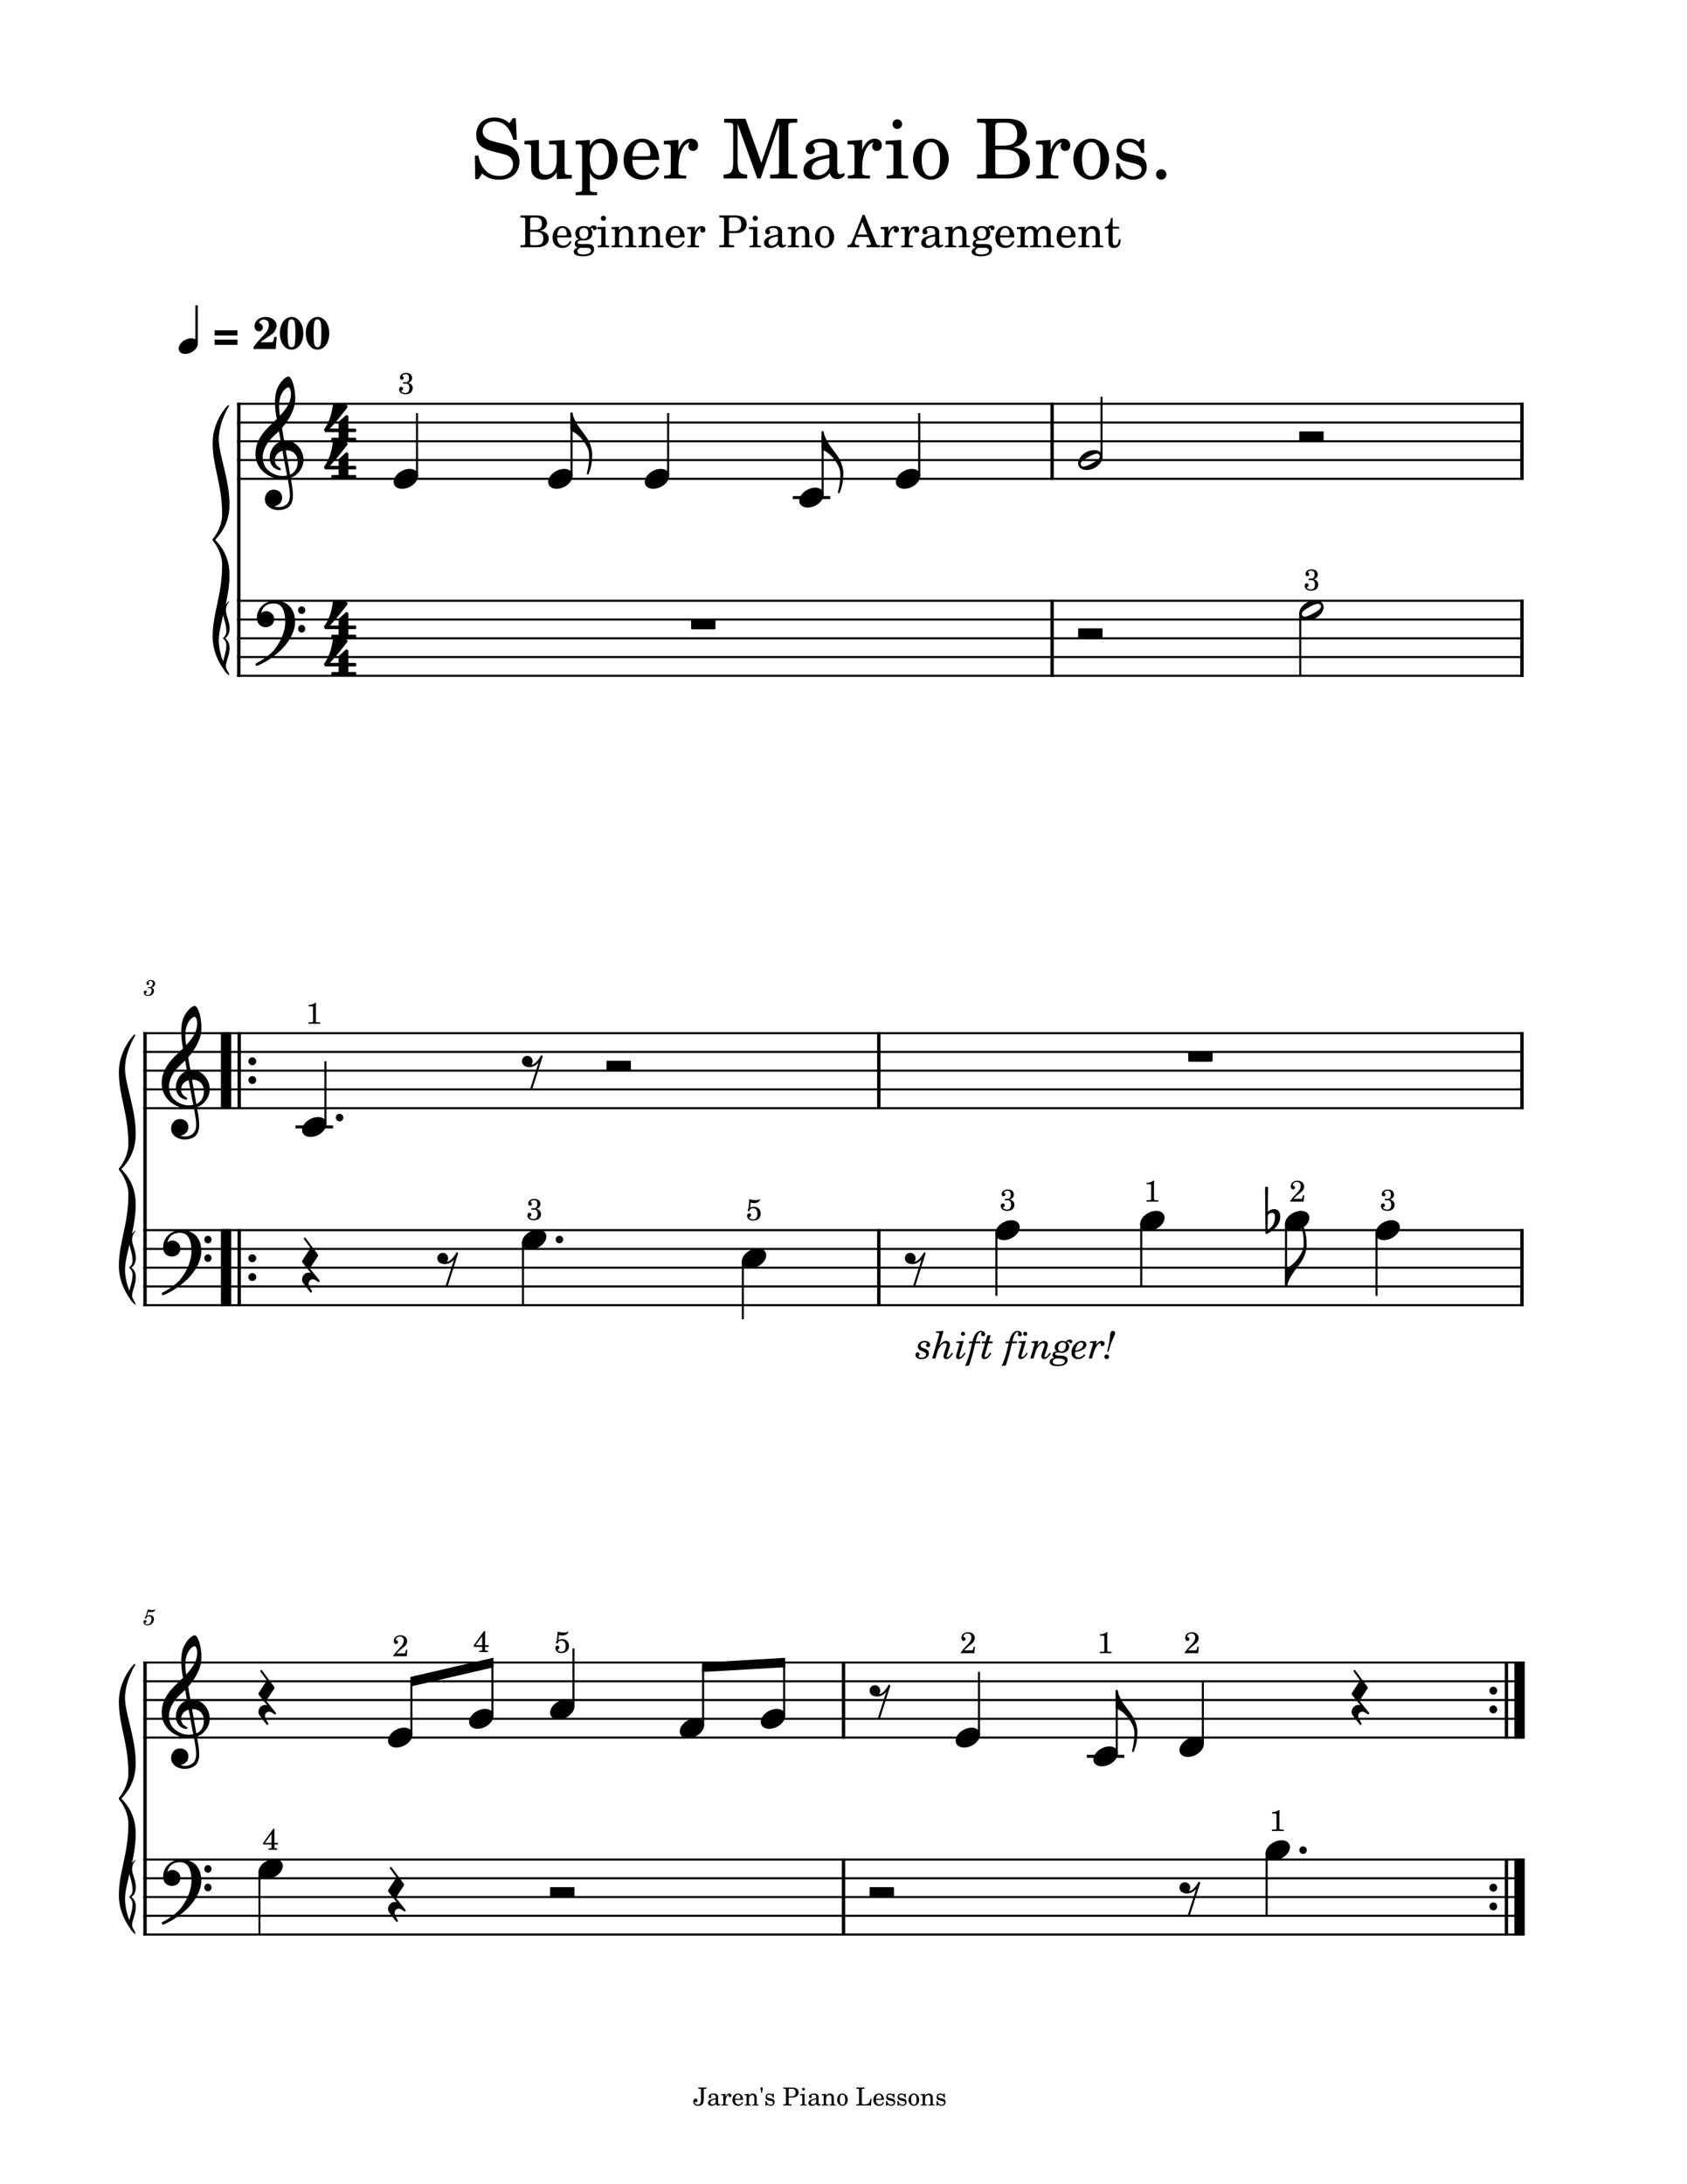 <svg width="3060" height="3960" xmlns="http://www.w3.org/2000/svg" version="1.2" baseProfile="tiny"><path fill="#fff" fill-rule="evenodd" d="M0 0h3060v3960H0V0"/><path class="StaffLines" fill="none" stroke="#000" stroke-width="3.74" stroke-linejoin="bevel" d="M430.079 732.026H2763.78M430.079 766.042H2763.78M430.079 800.058H2763.78M430.079 834.074H2763.78M430.079 868.089H2763.78M430.079 1089.19H2763.78M430.079 1123.21H2763.78M430.079 1157.22H2763.78M430.079 1191.24H2763.78M430.079 1225.25H2763.78M260 1873.11h2503.78M260 1907.12h2503.78M260 1941.14h2503.78M260 1975.16h2503.78M260 2009.17h2503.78M260 2230.27h2503.78M260 2264.29h2503.78M260 2298.3h2503.78M260 2332.32h2503.78M260 2366.34h2503.78M260 3014.19h2503.78M260 3048.2h2503.78M260 3082.22h2503.78M260 3116.24h2503.78M260 3150.25h2503.78M260 3371.35h2503.78M260 3405.37h2503.78M260 3439.39h2503.78M260 3473.4h2503.78M260 3507.42h2503.78"/><path class="Text" d="M935.567 214.395h-5.547l-6 9c-7.203-6.75-16.64-10.344-27.297-10.344-19.797 0-32.843 12.454-32.843 31.344 0 16.36 8.093 24.453 30.14 30.156l14.25 3.594c11.11 2.86 12.156 3.156 15.297 5.563 4.5 3.437 6.906 8.39 6.906 14.234 0 6-2.25 10.953-6.75 15.156-4.953 4.203-9.906 5.844-18.156 5.844-11.094 0-19.047-3.437-26.094-11.25-6.297-6.891-9.453-14.094-11.703-25.641h-6.437l.593 42.75h5.844l6.75-10.203c10.063 8.25 18.297 11.25 31.5 11.25 22.047 0 36.156-12.906 36.156-33 0-9.453-3-17.25-9-22.953-4.046-3.89-9.906-6.437-21.906-9.437l-16.047-4.063c-13.343-3.437-19.64-9.297-19.64-18.437 0-10.5 8.547-17.703 21.297-17.703 10.5 0 19.046 4.5 25.046 13.046 4.344 6.157 7.204 12.454 9 20.094h6.454l-1.813-39m74.403 110.25l27.3-1.047v-6.453h-3.75c-8.7-.297-9.45-1.203-9.45-10.953v-52.484l-28.19 1.64v6.453h7.64c5.7.157 6.45 1.047 6.45 7.5v18.454c0 8.546-.9 13.64-3.15 18.437-3.14 6.75-9.144 10.5-16.503 10.5-4.641 0-8.547-1.641-10.484-4.641-1.953-2.859-2.25-4.359-2.25-12.609v-45.734l-26.25 1.64v6.453h5.687c5.703.157 6.453 1.047 6.453 7.5v32.391c0 7.656.61 11.109 2.86 14.563 4.047 6.14 11.25 9.593 20.25 9.593 9.89 0 16.797-4.047 23.387-13.656v12.453m60-70.937l-25.95 1.64v6.453h5.39c5.7.157 6.45 1.047 6.45 7.5V342.645c-.14 2.11-.29 3-.89 3.75-1.06 1.36-3.9 1.953-10.36 2.11h-.59v5.39h39v-5.39h-1.66c-10.04-.313-11.39-1.063-11.39-6.454v-28.359c4.94 8.703 10.49 12.156 19.8 12.156 9.14 0 16.64-3.906 22.05-11.25 5.25-7.203 8.25-16.5 8.25-26.25s-3-18.89-8.55-26.093c-5.56-7.204-12.45-10.797-20.86-10.797-9.3 0-15.44 3.89-20.69 12.89v-10.64m17.99 5.843c10.36 0 16.36 10.344 16.36 27.891 0 19.359-6 30.313-16.8 30.313s-17.7-11.11-17.7-28.36c0-18.75 6.75-29.844 18.14-29.844m107.7 30.297c.14-22.5-12.61-38.39-30.91-38.39-19.18 0-33.59 16.64-33.59 39.14 0 21.157 13.66 35.25 33.89 35.25 14.41 0 24.45-7.047 30.61-21.297l-5.25-2.859c-6.16 11.563-12.45 16.063-22.5 16.063-7.66 0-13.2-3.157-17.09-9.907-2.71-4.5-3.91-9.75-3.75-18h48.59m-48.45-6.453c0-4.64.61-7.937 2.11-12.14 3.14-9 7.93-13.36 15.29-13.36 9 0 15 7.953 15 20.11 0 4.203-1.36 5.39-6.15 5.39h-26.25m83.4-29.687l-26.54 1.64v6.453h6.14c5.7.157 6.45 1.047 6.45 7.5v42.891c-.16 2.25-.3 3.156-.91 3.906-1.04 1.344-4.04 1.953-10.5 2.094h-.59v5.406h40.05v-5.406H1242c-10.04-.297-11.39-1.047-11.39-6.437v-8.11c.14-25.187 9.14-44.39 20.85-45-2.1 2.406-2.71 3.906-2.71 6.75 0 4.813 3.46 8.25 8.25 8.25 5.55 0 9.16-4.047 9.16-10.047 0-7.343-5.11-12.14-13.05-12.14-9.45 0-17.54 7.5-22.5 20.843v-18.593m121.63-38.407h-38.7v7.047h2.86c8.54.157 11.39.61 12.45 2.11 1.05 1.343 1.05 1.5 1.05 9.297v57.437c0 20.406-2.86 24.609-17.41 25.359v7.047h42.75v-7.047c-14.39-.75-17.25-4.953-17.25-25.359v-66.297l35.7 98.703h6l33.46-98.703v80.25c0 7.656 0 7.953-.91 9.453-1.2 1.5-4.05 1.953-12.59 1.953h-2.71v7.047h49.19v-7.047h-2.69c-8.56 0-11.4-.453-12.61-1.953-.89-1.5-.89-1.656-.89-9.453v-71.39c0-7.657 0-7.954.89-9.297 1.21-1.5 4.05-1.953 12.61-2.11h2.69v-7.047h-37.64l-27.45 79.954-28.8-79.954m166.34 60c0-9.453-1.65-14.25-6-17.843-4.95-4.063-12.29-6-21.9-6-16.94 0-29.24 7.937-29.24 18.89 0 5.547 3.44 9.157 8.69 9.157 4.81 0 8.11-3.157 8.11-7.657 0-1.953-.75-4.047-2.25-6.14-.91-1.063-1.05-1.36-1.05-2.11 0-3 6-5.703 13.19-5.703 4.8 0 10.05 1.5 12.45 3.75 2.85 2.406 3.91 6 3.91 12.75v5.86c-15.61 2.703-20.55 3.89-27.91 6.75-13.04 4.796-19.2 11.687-19.2 21.296 0 10.797 8.41 17.547 21.75 17.547 10.36 0 19.66-4.203 26.11-11.843 2.39 7.64 6.14 10.64 13.19 10.64 6.75 0 13.81-4.344 13.81-8.703 0-1.047-.61-1.797-1.5-1.797-.61 0-1.2.156-2.25.61-2.11.89-3 1.046-4.2 1.046-4.21 0-5.71-2.703-5.71-10.359v-30.141m-14.09 18.297c0 9-.45 11.094-3 15-3.75 5.547-10.5 9.297-17.11 9.297-6.89 0-11.84-4.953-11.84-11.703 0-6.297 3.15-10.797 9.75-13.937 4.65-2.11 10.5-3.61 22.2-5.563v6.906m59.39-39.89l-26.55 1.64v6.453h6.14c5.71.157 6.46 1.047 6.46 7.5v42.891c-.16 2.25-.3 3.156-.91 3.906-1.05 1.344-4.05 1.953-10.5 2.094h-.59v5.406h40.04v-5.406h-2.7c-10.05-.297-11.39-1.047-11.39-6.437v-8.11c.14-25.187 9.14-44.39 20.84-45-2.09 2.406-2.7 3.906-2.7 6.75 0 4.813 3.45 8.25 8.25 8.25 5.55 0 9.16-4.047 9.16-10.047 0-7.343-5.11-12.14-13.05-12.14-9.45 0-17.55 7.5-22.5 20.843v-18.593m70.8 0l-28.21 1.64v6.453h7.64c5.71.157 6.46 1.047 6.46 7.5v42.891c-.14 2.25-.3 3.156-.89 3.906-1.07 1.344-3.91 1.953-10.36 2.094h-1.05v5.406h38.84v-5.406h-1.04c-10.05-.297-11.39-1.047-11.39-6.437v-58.047m-7.07-37.36c-4.79 0-8.68 3.907-8.68 8.703 0 4.797 3.89 8.704 8.54 8.704 4.96 0 8.85-3.907 8.85-8.704 0-4.796-3.89-8.703-8.71-8.703m61.21 35.11c-18.46 0-32.71 16.343-32.71 37.343 0 20.547 14.41 37.047 32.41 37.047 18 0 32.39-16.5 32.39-37.203 0-20.547-14.39-37.187-32.09-37.187m0 6.437c10.5 0 16.34 10.953 16.34 30.75 0 19.953-5.84 30.75-16.64 30.75s-16.66-10.797-16.66-30.594c0-20.406 5.71-30.906 16.96-30.906m83.39-42.594v7.047h2.7c8.55.157 11.39.61 12.59 2.11.91 1.343.91 1.64.91 9.297v71.39c0 7.656 0 7.953-.91 9.297-1.2 1.5-4.04 2.109-12.59 2.109h-2.7v7.047h54.45c25.94 0 41.55-10.953 41.55-29.406 0-14.984-9.46-23.547-30-27.141 7.2-1.5 10.5-2.843 14.39-5.703 6.15-4.64 9.9-12 9.9-19.5 0-9.75-6-19.203-14.7-22.953-5.39-2.39-12.89-3.594-21.75-3.594h-53.84m33 48.75v-34.203c0-5.843 1.95-7.343 9.89-7.5h6c6.9 0 12.61 1.203 15.75 3.157 5.4 3.296 8.25 9.593 8.25 18 0 14.843-7.19 20.546-26.55 20.546h-13.34m0 7.047h13.2c22.94 0 31.34 6.157 31.34 22.657 0 9.593-3.29 16.5-9.15 19.343-4.64 2.407-10.94 3.453-20.39 3.453h-6.3c-7.5 0-9-1.5-8.7-9.453v-36m100.5-17.39l-26.55 1.64v6.453h6.14c5.7.157 6.45 1.047 6.45 7.5v42.891c-.15 2.25-.29 3.156-.9 3.906-1.05 1.344-4.05 1.953-10.5 2.094h-.6v5.406h40.05v-5.406h-2.7c-10.05-.297-11.39-1.047-11.39-6.437v-8.11c.14-25.187 9.14-44.39 20.84-45-2.09 2.406-2.7 3.906-2.7 6.75 0 4.813 3.45 8.25 8.25 8.25 5.55 0 9.15-4.047 9.15-10.047 0-7.343-5.1-12.14-13.04-12.14-9.46 0-17.55 7.5-22.5 20.843v-18.593m73.94-2.25c-18.46 0-32.71 16.343-32.71 37.343 0 20.547 14.41 37.047 32.41 37.047 18 0 32.39-16.5 32.39-37.203 0-20.547-14.39-37.187-32.09-37.187m0 6.437c10.5 0 16.34 10.953 16.34 30.75 0 19.953-5.84 30.75-16.64 30.75s-16.66-10.797-16.66-30.594c0-20.406 5.71-30.906 16.96-30.906m95.7-5.844h-5.25l-4.36 5.407c-5.39-4.203-10.8-6-18.3-6-13.19 0-21.89 8.547-21.89 21.75 0 5.843 1.95 10.797 5.25 13.797 3.45 3.14 6.89 4.64 15.89 6.75l7.96 1.796c11.84 2.844 16.04 5.844 16.04 11.844 0 7.047-6.14 12-14.84 12-12.75 0-21.75-8.094-25.35-23.094h-6v28.344h5.25l5.25-6.14c6.15 4.937 12.9 7.343 20.55 7.343 14.69 0 24.44-9.156 24.44-23.093 0-6.61-2.09-11.704-6.3-15.157-3.59-3.14-6.59-4.343-15.75-6.297l-7.5-1.656c-8.25-1.797-8.25-1.797-10.94-3.297-3.31-1.5-5.25-4.64-5.25-7.953 0-6.14 5.69-10.344 13.94-10.344 5.71 0 10.36 1.954 14.55 6 3.31 3.297 4.95 6.297 7.36 13.204h5.25v-25.204m31.03 54.891c-5.25 0-9.45 4.203-9.45 9.313 0 5.25 4.2 9.437 9.31 9.437 5.25 0 9.44-4.187 9.44-9.437 0-5.11-4.19-9.313-9.3-9.313M944.083 390.574v3.766h1.437c4.563.078 6.078.312 6.719 1.125.484.719.484.875.484 4.953v38.078c0 4.078 0 4.25-.484 4.969-.641.797-2.156 1.109-6.719 1.109h-1.437v3.766h29.031c13.844 0 22.156-5.844 22.156-15.688 0-8-5.031-12.546-16-14.468 3.844-.797 5.61-1.532 7.688-3.047 3.281-2.485 5.281-6.391 5.281-10.391 0-5.203-3.203-10.25-7.844-12.25-2.875-1.281-6.875-1.922-11.594-1.922h-28.718m17.593 26V398.34c0-3.125 1.047-3.922 5.282-4h3.203c3.672 0 6.719.641 8.39 1.672 2.891 1.765 4.407 5.125 4.407 9.609 0 7.922-3.844 10.953-14.157 10.953h-7.125m0 3.766h7.047c12.235 0 16.719 3.281 16.719 12.078 0 5.125-1.766 8.797-4.891 10.328-2.468 1.281-5.828 1.828-10.875 1.828h-3.359c-4 0-4.797-.797-4.641-5.031V420.34m74.954 10c.08-12-6.72-20.484-16.48-20.484-10.24 0-17.93 8.89-17.93 20.89 0 11.281 7.28 18.797 18.08 18.797 7.69 0 13.05-3.766 16.33-11.359l-2.8-1.532c-3.28 6.172-6.64 8.563-12 8.563-4.08 0-7.04-1.672-9.12-5.281-1.44-2.391-2.08-5.188-2-9.594h25.92m-25.84-3.438c0-2.484.32-4.25 1.12-6.484 1.67-4.797 4.24-7.125 8.16-7.125 4.79 0 8 4.25 8 10.719 0 2.25-.72 2.89-3.28 2.89h-14m43.75 15.516c-4.41-.078-4.64-.156-5.61-.719-.57-.312-.96-1.203-.96-2.078 0-2.406 2.16-3.437 7.52-3.594 7.51-.171 8.72-.328 11.44-1.531 4.79-2.156 7.43-6.312 7.43-11.594 0-3.203-.71-5.203-2.87-7.843 1.36-1.438 2.08-1.922 2.72-1.922.4 0 .64.25.79 1.125.33 1.922 1.61 2.953 3.61 2.953 2.08 0 3.6-1.672 3.6-3.828 0-2.735-2.16-4.641-5.28-4.641-2.57 0-4 .797-7.68 4.156-3.35-2.25-5.92-3.046-9.92-3.046-9.53 0-15.76 5.281-15.76 13.281 0 4.719 2.56 8.719 6.72 10.719-5.36 1.203-7.6 3.609-7.6 8 0 3.531 1.6 5.609 5.36 6.89-4.97 1.828-7.36 4.313-7.36 7.594 0 2.406 1.6 4.641 4.16 6 3.12 1.594 6.95 2.234 12.72 2.234 13.36 0 20-4.234 20-12.64 0-4-1.85-7.188-4.72-8.391-2.16-.797-4.72-1.125-10.16-1.125h-8.15m4.71-29.125c4.96 0 7.75 3.453 7.75 9.688 0 6.234-3.03 10-8.07 10-4.96 0-8.08-3.766-8.08-9.766 0-6.313 3.05-9.922 8.4-9.922m-.71 36c6.64 0 7.11 0 8.23.172 3.28.312 5.2 2.078 5.2 4.641 0 4.546-5.2 7.187-14.07 7.187-6.82 0-10.57-2-10.57-5.594 0-2.64 1.44-4.406 5.28-6.406h5.93m39.75-38.234l-15.05.875v3.453h4.08c3.04.078 3.43.547 3.43 4v22.875c-.07 1.203-.15 1.672-.46 2.078-.57.719-2.08 1.047-5.54 1.125h-.54v2.875h20.72v-2.875h-.57c-5.36-.172-6.07-.563-6.07-3.438v-30.968m-3.77-19.922a4.642 4.642 0 00-4.64 4.64c0 2.563 2.08 4.641 4.56 4.641 2.64 0 4.72-2.078 4.72-4.641 0-2.562-2.08-4.64-4.64-4.64m28.47 19.922l-13.84.875v3.453h2.89c3.03.078 3.43.547 3.43 4V442.262c-.07 1.203-.17 1.672-.48 2.078-.56.719-2.08 1.047-5.52 1.125h-.32v2.875h20.25v-2.875h-.33c-5.36-.172-6.08-.563-6.08-3.438v-11.843c0-3.922.56-7.532 1.44-9.36 1.68-3.609 5.28-6.078 8.72-6.078 2.07 0 4.48 1.11 5.68 2.797 1.21 1.75 1.75 4.156 1.75 8v16.719c-.08 1.203-.15 1.672-.47 2.078-.56.719-2.17 1.047-5.61 1.125h-.31v2.875h20.24v-2.875h-.32c-5.28-.172-6-.563-6-3.438v-16.093c0-5.75-.25-7.188-1.68-9.922-2-3.828-6-6.156-10.8-6.156-5.2 0-9.13 2.406-12.64 7.687v-6.484m48.87 0l-13.84.875v3.453h2.89c3.03.078 3.44.547 3.44 4V442.262c-.08 1.203-.17 1.672-.49 2.078-.56.719-2.07 1.047-5.51 1.125h-.33v2.875h20.25v-2.875h-.33c-5.36-.172-6.08-.563-6.08-3.438v-11.843c0-3.922.57-7.532 1.44-9.36 1.69-3.609 5.28-6.078 8.72-6.078 2.08 0 4.48 1.11 5.69 2.797 1.2 1.75 1.75 4.156 1.75 8v16.719c-.08 1.203-.16 1.672-.47 2.078-.56.719-2.17 1.047-5.61 1.125h-.31v2.875h20.23v-2.875h-.31c-5.28-.172-6-.563-6-3.438v-16.093c0-5.75-.25-7.188-1.69-9.922-2-3.828-6-6.156-10.8-6.156-5.2 0-9.12 2.406-12.64 7.687v-6.484m70.08 19.281c.08-12-6.72-20.484-16.48-20.484-10.24 0-17.92 8.89-17.92 20.89 0 11.281 7.28 18.797 18.07 18.797 7.69 0 13.05-3.766 16.33-11.359l-2.79-1.532c-3.29 6.172-6.65 8.563-12 8.563-4.08 0-7.05-1.672-9.13-5.281-1.44-2.391-2.08-5.188-2-9.594h25.92m-25.84-3.438c0-2.484.33-4.25 1.12-6.484 1.68-4.797 4.24-7.125 8.16-7.125 4.8 0 8 4.25 8 10.719 0 2.25-.72 2.89-3.28 2.89h-14m44.47-15.843l-14.16.875v3.453h3.27c3.04.078 3.45.547 3.45 4v22.875c-.09 1.203-.17 1.672-.48 2.078-.57.719-2.16 1.047-5.61 1.125h-.32v2.875h21.36v-2.875h-1.43c-5.36-.172-6.08-.563-6.08-3.438v-4.328c.08-13.437 4.87-23.687 11.11-24-1.11 1.282-1.44 2.078-1.44 3.594 0 2.563 1.84 4.406 4.41 4.406 2.95 0 4.87-2.156 4.87-5.359 0-3.922-2.72-6.484-6.95-6.484-5.05 0-9.36 4-12 11.125v-9.922m61.75 11.593h9.03c7.2 0 10.97-.546 14.25-2.078 5.59-2.718 8.8-7.828 8.8-14.156 0-6.078-2.8-10.719-8.08-13.359-3.13-1.594-8.08-2.485-13.61-2.485h-28v3.766h1.45c4.55.078 6.08.312 6.72 1.125.47.719.47.875.47 4.953v38.078c0 4.078 0 4.25-.47 4.969-.64.797-2.17 1.109-6.72 1.109h-1.45v3.766h26.89v-3.766h-2.08c-4.56 0-6.09-.312-6.72-1.109-.48-.719-.48-.891-.48-4.969v-15.844m0-3.75v-20.484c0-3.672.39-4.078 4.87-4.078h5.13c8.31 0 12.23 3.922 12.23 12.406 0 8.235-4.08 12.156-12.56 12.156h-9.67m51.36-7.843l-15.05.875v3.453h4.08c3.04.078 3.44.547 3.44 4v22.875c-.08 1.203-.16 1.672-.47 2.078-.57.719-2.08 1.047-5.53 1.125h-.55v2.875h20.72v-2.875h-.57c-5.35-.172-6.07-.563-6.07-3.438v-30.968m-3.77-19.922a4.642 4.642 0 00-4.64 4.64c0 2.563 2.08 4.641 4.56 4.641 2.64 0 4.72-2.078 4.72-4.641 0-2.562-2.08-4.64-4.64-4.64m48.63 31.437c0-5.031-.88-7.593-3.21-9.515-2.62-2.157-6.54-3.203-11.67-3.203-9.05 0-15.59 4.25-15.59 10.078 0 2.968 1.83 4.89 4.62 4.89 2.56 0 4.33-1.687 4.33-4.078 0-1.047-.41-2.172-1.2-3.281-.49-.563-.57-.719-.57-1.125 0-1.594 3.21-3.047 7.05-3.047 2.56 0 5.36.813 6.64 2 1.52 1.281 2.08 3.203 2.08 6.813v3.109c-8.31 1.437-10.95 2.078-14.87 3.609-6.97 2.563-10.25 6.235-10.25 11.36 0 5.75 4.48 9.359 11.6 9.359 5.52 0 10.47-2.25 13.93-6.328 1.28 4.078 3.28 5.687 7.03 5.687 3.61 0 7.36-2.328 7.36-4.64 0-.563-.32-.969-.8-.969-.31 0-.64.094-1.2.328-1.11.485-1.6.563-2.24.563-2.25 0-3.04-1.438-3.04-5.532v-16.078m-7.52 9.766c0 4.797-.23 5.922-1.59 8-2 2.953-5.61 4.953-9.13 4.953-3.69 0-6.33-2.641-6.33-6.234 0-3.36 1.69-5.766 5.21-7.438 2.48-1.125 5.61-1.922 11.84-2.969v3.688m31.83-21.281l-13.85.875v3.453h2.9c3.03.078 3.43.547 3.43 4V442.262c-.08 1.203-.17 1.672-.48 2.078-.56.719-2.08 1.047-5.52 1.125h-.33v2.875h20.25v-2.875h-.32c-5.36-.172-6.08-.563-6.08-3.438v-11.843c0-3.922.56-7.532 1.44-9.36 1.68-3.609 5.28-6.078 8.71-6.078 2.08 0 4.49 1.11 5.69 2.797 1.21 1.75 1.75 4.156 1.75 8v16.719c-.08 1.203-.15 1.672-.47 2.078-.56.719-2.17 1.047-5.61 1.125h-.31v2.875h20.24v-2.875h-.32c-5.28-.172-6-.563-6-3.438v-16.093c0-5.75-.25-7.188-1.68-9.922-2-3.828-6-6.156-10.8-6.156-5.2 0-9.13 2.406-12.64 7.687v-6.484m53.03-1.203c-9.84 0-17.44 8.718-17.44 19.921 0 10.969 7.69 19.766 17.28 19.766 9.6 0 17.28-8.797 17.28-19.844 0-10.953-7.68-19.843-17.12-19.843m0 3.437c5.61 0 8.72 5.844 8.72 16.406 0 10.641-3.11 16.407-8.88 16.407-5.76 0-8.87-5.766-8.87-16.329 0-10.875 3.03-16.484 9.03-16.484m72.3-23.828h-3.36l-18.39 46.641c-2.18 6.234-4.25 8.156-8.8 8.468h-.33v3.766h21.2v-3.766h-1.6c-4.32 0-6.47-1.515-6.47-4.547 0-1.046.23-2 .72-3.375l2.64-7.031h21.2l4.31 10.719c.49 1.281.64 1.766.64 2.156 0 1.281-2 2.078-4.95 2.078h-3.36v3.766h24.8v-3.766h-1.13c-4.15-.078-4.87-.547-6.72-5.109l-20.4-50m-3.91 13.109l9.03 22.719h-17.92l8.89-22.719m47.27 8.485l-14.16.875v3.453h3.27c3.04.078 3.45.547 3.45 4v22.875c-.1 1.203-.17 1.672-.49 2.078-.56.719-2.15 1.047-5.61 1.125h-.31v2.875h21.36v-2.875h-1.44c-5.36-.172-6.07-.563-6.07-3.438v-4.328c.07-13.437 4.87-23.687 11.11-24-1.11 1.282-1.44 2.078-1.44 3.594 0 2.563 1.84 4.406 4.4 4.406 2.96 0 4.88-2.156 4.88-5.359 0-3.922-2.72-6.484-6.95-6.484-5.05 0-9.36 4-12 11.125v-9.922m36.95 0l-14.16.875v3.453h3.27c3.05.078 3.45.547 3.45 4v22.875c-.09 1.203-.17 1.672-.48 2.078-.57.719-2.16 1.047-5.61 1.125h-.31v2.875H1656v-2.875h-1.43c-5.36-.172-6.08-.563-6.08-3.438v-4.328c.08-13.437 4.87-23.687 11.11-24-1.11 1.282-1.44 2.078-1.44 3.594 0 2.563 1.84 4.406 4.41 4.406 2.95 0 4.87-2.156 4.87-5.359 0-3.922-2.72-6.484-6.95-6.484-5.05 0-9.36 4-12 11.125v-9.922m55.19 11.515c0-5.031-.88-7.593-3.21-9.515-2.62-2.157-6.54-3.203-11.67-3.203-9.05 0-15.59 4.25-15.59 10.078 0 2.968 1.83 4.89 4.62 4.89 2.57 0 4.33-1.687 4.33-4.078 0-1.047-.41-2.172-1.2-3.281-.49-.563-.56-.719-.56-1.125 0-1.594 3.2-3.047 7.04-3.047 2.56 0 5.36.813 6.64 2 1.52 1.281 2.08 3.203 2.08 6.813v3.109c-8.31 1.437-10.95 2.078-14.87 3.609-6.97 2.563-10.25 6.235-10.25 11.36 0 5.75 4.48 9.359 11.61 9.359 5.51 0 10.46-2.25 13.92-6.328 1.28 4.078 3.28 5.687 7.03 5.687 3.61 0 7.36-2.328 7.36-4.64 0-.563-.31-.969-.8-.969-.31 0-.64.094-1.2.328-1.11.485-1.6.563-2.24.563-2.25 0-3.04-1.438-3.04-5.532v-16.078m-7.52 9.766c0 4.797-.23 5.922-1.59 8-2 2.953-5.61 4.953-9.13 4.953-3.69 0-6.33-2.641-6.33-6.234 0-3.36 1.69-5.766 5.21-7.438 2.48-1.125 5.61-1.922 11.84-2.969v3.688m31.83-21.281l-13.84.875v3.453h2.89c3.03.078 3.43.547 3.43 4V442.262c-.07 1.203-.17 1.672-.48 2.078-.56.719-2.08 1.047-5.52 1.125h-.32v2.875h20.25v-2.875h-.33c-5.36-.172-6.08-.563-6.08-3.438v-11.843c0-3.922.56-7.532 1.44-9.36 1.68-3.609 5.28-6.078 8.72-6.078 2.07 0 4.48 1.11 5.68 2.797 1.21 1.75 1.75 4.156 1.75 8v16.719c-.08 1.203-.15 1.672-.47 2.078-.56.719-2.17 1.047-5.61 1.125h-.31v2.875h20.24v-2.875h-.32c-5.28-.172-6-.563-6-3.438v-16.093c0-5.75-.25-7.188-1.68-9.922-2-3.828-6-6.156-10.8-6.156-5.2 0-9.13 2.406-12.64 7.687v-6.484m48.33 31.359c-4.41-.078-4.64-.156-5.61-.719-.56-.312-.96-1.203-.96-2.078 0-2.406 2.16-3.437 7.52-3.594 7.52-.171 8.72-.328 11.44-1.531 4.79-2.156 7.44-6.312 7.44-11.594 0-3.203-.72-5.203-2.88-7.843 1.36-1.438 2.08-1.922 2.72-1.922.41 0 .64.25.8 1.125.32 1.922 1.61 2.953 3.61 2.953 2.07 0 3.59-1.672 3.59-3.828 0-2.735-2.16-4.641-5.28-4.641-2.56 0-4 .797-7.67 4.156-3.36-2.25-5.93-3.046-9.93-3.046-9.53 0-15.76 5.281-15.76 13.281 0 4.719 2.56 8.719 6.72 10.719-5.36 1.203-7.6 3.609-7.6 8 0 3.531 1.6 5.609 5.36 6.89-4.97 1.828-7.36 4.313-7.36 7.594 0 2.406 1.6 4.641 4.16 6 3.12 1.594 6.95 2.234 12.72 2.234 13.36 0 20-4.234 20-12.64 0-4-1.85-7.188-4.72-8.391-2.16-.797-4.72-1.125-10.16-1.125h-8.15m4.72-29.125c4.95 0 7.75 3.453 7.75 9.688 0 6.234-3.04 10-8.08 10-4.96 0-8.08-3.766-8.08-9.766 0-6.313 3.05-9.922 8.41-9.922m-.72 36c6.64 0 7.11 0 8.23.172 3.28.312 5.2 2.078 5.2 4.641 0 4.546-5.2 7.187-14.07 7.187-6.82 0-10.57-2-10.57-5.594 0-2.64 1.44-4.406 5.29-6.406h5.92m59.59-18.953c.08-12-6.72-20.484-16.48-20.484-10.24 0-17.93 8.89-17.93 20.89 0 11.281 7.29 18.797 18.08 18.797 7.69 0 13.05-3.766 16.33-11.359l-2.8-1.532c-3.28 6.172-6.64 8.563-12 8.563-4.07 0-7.04-1.672-9.12-5.281-1.44-2.391-2.08-5.188-2-9.594h25.92m-25.84-3.438c0-2.484.33-4.25 1.12-6.484 1.67-4.797 4.24-7.125 8.16-7.125 4.8 0 8 4.25 8 10.719 0 2.25-.72 2.89-3.28 2.89h-14m44.7-15.843l-14.23.875v3.453h3.28c3.03.078 3.43.547 3.43 4v22.875c-.07 1.203-.15 1.672-.48 2.078-.56.719-2.08 1.047-5.52 1.125h-.32v2.875h20.17v-2.875h-.33c-5.28-.172-6-.563-6-3.531v-14.797c0-7.125 3.92-12.391 9.13-12.391 4.56 0 6.87 3.266 6.87 9.75v17.844c-.08 1.047-.16 1.594-.56 2-.47.719-2.08 1.047-5.52 1.125h-.31v2.875h20.23v-2.875h-.32c-5.27-.172-6-.563-6-3.438V427.856c0-8 3.61-13.11 9.2-13.11 4.56 0 6.8 3.438 6.8 10.641v16.875c-.08 1.125-.16 1.672-.55 2.078-.49.719-2.08 1.047-5.53 1.125h-.31v2.875h20.23v-2.875h-.31c-5.28-.172-6-.563-6-3.531v-18.157c0-4.953-.49-6.64-2.57-9.359-2.32-2.953-5.59-4.562-9.43-4.562-5.21 0-9.05 2.484-12.49 8-1.36-4.797-5.68-8-11.04-8-4.88 0-8.39 2.328-11.52 7.359v-6.156M1951 430.34c.08-12-6.71-20.484-16.48-20.484-10.23 0-17.92 8.89-17.92 20.89 0 11.281 7.28 18.797 18.08 18.797 7.68 0 13.04-3.766 16.32-11.359l-2.79-1.532c-3.28 6.172-6.64 8.563-12 8.563-4.08 0-7.05-1.672-9.13-5.281-1.43-2.391-2.08-5.188-2-9.594H1951m-25.84-3.438c0-2.484.33-4.25 1.13-6.484 1.67-4.797 4.23-7.125 8.15-7.125 4.8 0 8 4.25 8 10.719 0 2.25-.72 2.89-3.28 2.89h-14m44.63-15.843l-13.85.875v3.453h2.89c3.03.078 3.44.547 3.44 4V442.262c-.08 1.203-.17 1.672-.48 2.078-.57.719-2.08 1.047-5.52 1.125h-.33v2.875h20.25v-2.875h-.33c-5.36-.172-6.07-.563-6.07-3.438v-11.843c0-3.922.56-7.532 1.43-9.36 1.69-3.609 5.28-6.078 8.72-6.078 2.08 0 4.49 1.11 5.69 2.797 1.2 1.75 1.75 4.156 1.75 8v16.719c-.08 1.203-.16 1.672-.47 2.078-.56.719-2.17 1.047-5.61 1.125h-.31v2.875h20.23v-2.875h-.31c-5.28-.172-6-.563-6-3.438v-16.093c0-5.75-.25-7.188-1.69-9.922-2-3.828-6-6.156-10.79-6.156-5.21 0-9.13 2.406-12.64 7.687v-6.484m48.39 0v-15.844h-3.28c-.8 10.406-4.32 15.687-10.8 16.172v3.109h6.56v20.406c0 5.594.16 7.594.95 9.438 1.29 3.359 4.49 5.203 9.13 5.203 7.2 0 11.84-5.437 11.84-13.922 0-.484 0-1.047-.08-1.844h-3.35c-.25 7.204-2.33 10.875-6.25 10.875-1.83 0-3.44-.953-4-2.312-.47-1.125-.72-3.125-.72-6v-21.844h11.76v-3.437h-11.76"/><path class="MeasureNumber" d="M274.594 1790.51c1.89-.59 2.64-.92 3.609-1.56 1.875-1.23 3.031-3.44 3.031-5.67 0-3.8-3.031-6.36-7.515-6.36-4.36 0-8.047 2.72-8.047 6 0 1.64 1 2.77 2.531 2.77 1.313 0 2.281-.97 2.281-2.29 0-.68-.203-1.17-.843-1.79-.407-.38-.563-.64-.563-.92 0-.97 2-1.97 3.875-1.97 2.688 0 4.281 1.48 4.281 3.97 0 3.54-2.515 6.9-5.203 6.9-.109 0-.469-.03-.906-.08-1.172-.07-1.172-.07-1.406-.07-.875 0-1.36.4-1.36 1.12 0 .64.438 1.03 1.157 1.03.203 0 .484-.03.796-.08a8.728 8.728 0 011.532-.15c1.875 0 3.156 1.69 3.156 4.15 0 1.93-.438 3.77-1.328 5.29-1.188 2.15-3.031 3.2-5.641 3.2-2.234 0-4.156-1.13-4.156-2.41 0-.44.172-.59.797-.87 1.172-.52 1.64-1.24 1.64-2.32 0-1.4-1.109-2.48-2.546-2.48-1.719 0-2.844 1.36-2.844 3.44 0 3.87 2.953 6.31 7.75 6.31 6.047 0 10.64-4.03 10.64-9.39 0-1.44-.437-2.69-1.281-3.69-.875-1.03-1.672-1.51-3.437-2.08M264.484 2930.85c-1.25.75-1.609 1.23-1.609 2.03 0 .76.641 1.32 1.437 1.32 1.047 0 1.641-.76 1.766-2.25 1.234-1 2.563-1.43 4.156-1.43 2.969 0 4.61 1.84 4.61 5.15 0 5.21-3.36 9.44-7.485 9.44-2.359 0-4.281-1.11-4.281-2.44 0-.23.047-.31.234-.43 1.047-.49 1.047-.49 1.329-.68.64-.48 1-1.2 1-2.04 0-1.28-1-2.24-2.407-2.24-1.75 0-3.078 1.47-3.078 3.39 0 3.53 3.047 6.08 7.328 6.08 6.469 0 11.719-5.15 11.719-11.55 0-4.04-3.078-6.89-7.437-6.89-1.735 0-3.125.36-5.047 1.33l2.234-7.56c2.125.44 3.813.64 5.25.64 2.641 0 5-.84 6.313-2.23.687-.8 1.078-1.49 1.078-2 0-.25-.125-.49-.282-.49-.109 0-.203.05-.437.16-1.313.64-3 1-4.563 1-2.39 0-5.234-.39-8.187-1.16l-3.641 12.85"/><path class="BarLine" fill="none" stroke="#000" stroke-width="6.12" stroke-linejoin="bevel" d="M433.14 1087.32v139.81M1908.36 1087.32v139.81M2760.72 1087.32v139.81M263.061 2228.4v139.81"/><path class="BarLine" fill="none" stroke="#000" stroke-width="18.71" stroke-linejoin="bevel" d="M410.041 2228.4v139.81"/><path class="BarLine" fill="none" stroke="#000" stroke-width="6.12" stroke-linejoin="bevel" d="M433.852 2228.4v139.81"/><path class="BarLine" d="M464.743 2281.3c0-3.954-3.146-7.207-7.08-7.207-3.954 0-7.079 3.253-7.079 7.207 0 3.954 3.125 7.207 7.08 7.207 3.933 0 7.08-3.253 7.08-7.207M464.743 2315.31c0-3.954-3.146-7.207-7.08-7.207-3.954 0-7.079 3.253-7.079 7.207 0 3.954 3.125 7.207 7.08 7.207 3.933 0 7.08-3.253 7.08-7.207"/><path class="BarLine" fill="none" stroke="#000" stroke-width="6.12" stroke-linejoin="bevel" d="M1594.04 2228.4v139.81M2760.72 2228.4v139.81M263.061 3369.48v139.81M1530.02 3369.48v139.81"/><path class="BarLine" d="M2715.76 3422.38c0-3.954-3.147-7.207-7.08-7.207-3.955 0-7.08 3.253-7.08 7.207 0 3.954 3.125 7.207 7.08 7.207 3.933 0 7.08-3.253 7.08-7.207M2715.76 3456.39c0-3.954-3.147-7.207-7.08-7.207-3.955 0-7.08 3.253-7.08 7.207 0 3.954 3.125 7.207 7.08 7.207 3.933 0 7.08-3.253 7.08-7.207"/><path class="BarLine" fill="none" stroke="#000" stroke-width="6.12" stroke-linejoin="bevel" d="M2732.49 3369.48v139.81"/><path class="BarLine" fill="none" stroke="#000" stroke-width="18.71" stroke-linejoin="bevel" d="M2756.3 3369.48v139.81"/><path class="BarLine" fill="none" stroke="#000" stroke-width="6.12" stroke-linejoin="bevel" d="M433.14 730.156v359.034M1908.36 730.156V869.96M2760.72 730.156V869.96M263.061 1871.24v359.03"/><path class="BarLine" fill="none" stroke="#000" stroke-width="18.71" stroke-linejoin="bevel" d="M410.041 1871.24v139.8"/><path class="BarLine" fill="none" stroke="#000" stroke-width="6.12" stroke-linejoin="bevel" d="M433.852 1871.24v139.8"/><path class="BarLine" d="M464.743 1924.13c0-3.954-3.146-7.207-7.08-7.207-3.954 0-7.079 3.253-7.079 7.207 0 3.954 3.125 7.207 7.08 7.207 3.933 0 7.08-3.253 7.08-7.207M464.743 1958.15c0-3.954-3.146-7.207-7.08-7.207-3.954 0-7.079 3.253-7.079 7.207 0 3.954 3.125 7.207 7.08 7.207 3.933 0 7.08-3.253 7.08-7.207"/><path class="BarLine" fill="none" stroke="#000" stroke-width="6.12" stroke-linejoin="bevel" d="M1594.04 1871.24v139.8M2760.72 1871.24v139.8M263.061 3012.32v359.03M1530.02 3012.32v139.8"/><path class="BarLine" d="M2715.76 3065.21c0-3.954-3.147-7.207-7.08-7.207-3.955 0-7.08 3.253-7.08 7.207 0 3.954 3.125 7.207 7.08 7.207 3.933 0 7.08-3.253 7.08-7.207M2715.76 3099.23c0-3.954-3.147-7.207-7.08-7.207-3.955 0-7.08 3.253-7.08 7.207 0 3.954 3.125 7.207 7.08 7.207 3.933 0 7.08-3.253 7.08-7.207"/><path class="BarLine" fill="none" stroke="#000" stroke-width="6.12" stroke-linejoin="bevel" d="M2732.49 3012.32v139.8"/><path class="BarLine" fill="none" stroke="#000" stroke-width="18.71" stroke-linejoin="bevel" d="M2756.3 3012.32v139.8"/><path class="Accidental" d="M2322.04 2202.513c-.808-5.294-4.082-10.333-11.012-10.333-6.804 0-10.758 4.21-11.438 5.039l.553-43.69c0-1.083-.808-1.891-1.914-1.891h-1.616c-1.105 0-1.913.808-1.913 1.892l.68 81.786c0 1.085.808 1.893 1.914 1.893.255 0 .808-.128 1.084-.255.531-.277 9.376-4.635 16.731-12.927 5.167-5.867 7.208-12.522 7.208-18.113 0-1.212-.128-2.296-.277-3.401m-9.375 5.314c0 2.041-.553 8.292-3.955 13.48-2.317 3.528-6.93 7.206-9.524 9.247l.404-26.532c.276-1.233 2.317-5.166 7.76-5.166 4.91 0 5.315 4.613 5.315 7.483v1.488"/><path class="LedgerLine" fill="none" stroke="#000" stroke-width="5.44" stroke-linejoin="bevel" d="M1437.92 902.105h68.02M535.996 2043.19h68.021M1971.39 3184.27h68.03"/><path class="Stem" fill="none" stroke="#000" stroke-width="3.74" stroke-linejoin="bevel" d="M2358.52 1110.77v114.48M948.597 2251.85v114.49M1347.42 2285.87v105.98M1807.36 2234.84v114.49M2070.03 2217.84v114.48M2332.69 2217.84v114.48M2496.86 2234.84v114.49M470.589 3392.93v114.49M2297.48 3358.92v114.48M756.407 863.735V749.034M1036.7 863.735V749.034M1211.88 863.735V749.034M1492.17 897.751V783.05M1667.35 863.735V749.034M1997.98 829.72V719.27M590.241 2038.83v-114.7M746.222 3145.9v-97.7M893.2 3111.88v-97.69M1040.18 3094.87v-106.19M1275.34 3128.89v-106.2M1422.32 3111.88v-97.69M1775.79 3145.9v-114.7M2025.64 3179.91v-114.7M2181.79 3162.91V3048.2"/><path class="Note" d="M2399.51 1095.124c-2.445-4.486-7.611-6.931-13.883-6.931-4.613 0-9.652 1.36-14.563 3.933-8.971 4.762-14.414 12.798-14.414 19.73 0 1.913.404 3.826 1.36 5.59 2.446 4.508 7.612 6.825 13.883 6.825 4.614 0 9.652-1.233 14.563-3.806 8.972-4.783 14.414-12.82 14.414-19.771 0-1.892-.403-3.806-1.36-5.57m-5.847 9.248c-2.317 2.317-6.952 5.166-11.841 7.908-4.89 2.722-9.801 4.763-13.054 5.443-.68.149-1.36.276-2.04.276-2.19 0-3.828-.808-4.763-2.593a4.406 4.406 0 01-.68-2.318c0-1.488.935-3.274 2.445-4.762 2.317-2.317 6.803-5.166 11.692-7.887 4.912-2.722 9.801-4.763 13.075-5.443.68-.149 1.36-.276 2.041-.276 2.169 0 3.933.808 4.89 2.572.404.68.553 1.51.553 2.317 0 1.51-.83 3.126-2.318 4.763M989.586 2236.267c-2.445-4.507-7.611-6.952-13.883-6.952-4.613 0-9.652 1.361-14.563 3.955-8.971 4.762-14.414 12.777-14.414 19.729 0 1.892.404 3.805 1.36 5.57 2.446 4.486 7.612 6.803 13.883 6.803 4.614 0 9.652-1.212 14.563-3.805 8.972-4.763 14.414-12.799 14.414-19.73 0-1.913-.403-3.805-1.36-5.57M1388.41 2270.287c-2.445-4.507-7.611-6.952-13.883-6.952-4.613 0-9.652 1.361-14.563 3.955-8.971 4.762-14.414 12.777-14.414 19.729 0 1.892.404 3.805 1.36 5.57 2.446 4.486 7.612 6.803 13.883 6.803 4.614 0 9.652-1.212 14.563-3.805 8.972-4.763 14.414-12.799 14.414-19.73 0-1.913-.403-3.805-1.36-5.57M1848.35 2219.257c-2.445-4.507-7.611-6.952-13.883-6.952-4.613 0-9.652 1.361-14.563 3.955-8.971 4.762-14.414 12.777-14.414 19.729 0 1.892.404 3.805 1.36 5.57 2.446 4.486 7.612 6.803 13.883 6.803 4.614 0 9.652-1.212 14.563-3.805 8.972-4.763 14.414-12.799 14.414-19.73 0-1.913-.403-3.805-1.36-5.57M2111.02 2202.257c-2.445-4.507-7.611-6.952-13.883-6.952-4.613 0-9.652 1.361-14.563 3.955-8.971 4.762-14.414 12.777-14.414 19.729 0 1.892.404 3.805 1.36 5.57 2.446 4.486 7.612 6.803 13.883 6.803 4.614 0 9.652-1.212 14.563-3.805 8.972-4.763 14.414-12.799 14.414-19.73 0-1.913-.403-3.805-1.36-5.57M2373.68 2202.257c-2.445-4.507-7.611-6.952-13.883-6.952-4.613 0-9.652 1.361-14.563 3.955-8.971 4.762-14.414 12.777-14.414 19.729 0 1.892.404 3.805 1.36 5.57 2.446 4.486 7.612 6.803 13.883 6.803 4.614 0 9.652-1.212 14.563-3.805 8.972-4.763 14.414-12.799 14.414-19.73 0-1.913-.403-3.805-1.36-5.57M2537.85 2219.257c-2.445-4.507-7.611-6.952-13.883-6.952-4.613 0-9.652 1.361-14.563 3.955-8.971 4.762-14.414 12.777-14.414 19.729 0 1.892.404 3.805 1.36 5.57 2.446 4.486 7.612 6.803 13.883 6.803 4.614 0 9.652-1.212 14.563-3.805 8.972-4.763 14.414-12.799 14.414-19.73 0-1.913-.403-3.805-1.36-5.57M511.578 3377.347c-2.445-4.507-7.611-6.952-13.883-6.952-4.613 0-9.652 1.361-14.563 3.955-8.971 4.762-14.414 12.777-14.414 19.729 0 1.892.404 3.805 1.36 5.57 2.446 4.486 7.612 6.803 13.883 6.803 4.614 0 9.652-1.212 14.563-3.805 8.972-4.763 14.414-12.799 14.414-19.73 0-1.913-.403-3.805-1.36-5.57M2338.47 3343.337c-2.445-4.507-7.611-6.952-13.883-6.952-4.613 0-9.652 1.361-14.563 3.955-8.971 4.762-14.414 12.777-14.414 19.729 0 1.892.404 3.805 1.36 5.57 2.446 4.486 7.612 6.803 13.883 6.803 4.614 0 9.652-1.212 14.563-3.805 8.972-4.763 14.414-12.799 14.414-19.73 0-1.913-.403-3.805-1.36-5.57M756.928 857.076c-2.445-4.507-7.611-6.952-13.883-6.952-4.613 0-9.652 1.361-14.563 3.955-8.971 4.762-14.414 12.777-14.414 19.729 0 1.892.404 3.805 1.36 5.57 2.446 4.486 7.612 6.803 13.883 6.803 4.614 0 9.652-1.212 14.563-3.805 8.972-4.763 14.414-12.799 14.414-19.73 0-1.913-.403-3.805-1.36-5.57M1037.218 857.076c-2.445-4.507-7.611-6.952-13.883-6.952-4.613 0-9.652 1.361-14.563 3.955-8.971 4.762-14.414 12.777-14.414 19.729 0 1.892.404 3.805 1.36 5.57 2.446 4.486 7.612 6.803 13.883 6.803 4.614 0 9.652-1.212 14.563-3.805 8.972-4.763 14.414-12.799 14.414-19.73 0-1.913-.403-3.805-1.36-5.57M1212.4 857.076c-2.445-4.507-7.611-6.952-13.883-6.952-4.613 0-9.652 1.361-14.563 3.955-8.971 4.762-14.414 12.777-14.414 19.729 0 1.892.404 3.805 1.36 5.57 2.446 4.486 7.612 6.803 13.883 6.803 4.614 0 9.652-1.212 14.563-3.805 8.972-4.763 14.414-12.799 14.414-19.73 0-1.913-.403-3.805-1.36-5.57M1492.69 891.092c-2.445-4.507-7.611-6.952-13.883-6.952-4.613 0-9.652 1.361-14.563 3.955-8.971 4.762-14.414 12.777-14.414 19.729 0 1.892.404 3.805 1.36 5.57 2.446 4.486 7.612 6.803 13.883 6.803 4.614 0 9.652-1.212 14.563-3.805 8.972-4.763 14.414-12.799 14.414-19.73 0-1.913-.403-3.805-1.36-5.57M1667.87 857.076c-2.445-4.507-7.611-6.952-13.883-6.952-4.613 0-9.652 1.361-14.563 3.955-8.971 4.762-14.414 12.777-14.414 19.729 0 1.892.404 3.805 1.36 5.57 2.446 4.486 7.612 6.803 13.883 6.803 4.614 0 9.652-1.212 14.563-3.805 8.972-4.763 14.414-12.799 14.414-19.73 0-1.913-.403-3.805-1.36-5.57M1998.5 822.998c-2.445-4.486-7.611-6.931-13.883-6.931-4.613 0-9.652 1.36-14.563 3.933-8.971 4.762-14.414 12.798-14.414 19.73 0 1.913.404 3.826 1.36 5.59 2.446 4.508 7.612 6.825 13.883 6.825 4.614 0 9.652-1.233 14.563-3.806 8.972-4.783 14.414-12.82 14.414-19.771 0-1.892-.403-3.806-1.36-5.57m-5.847 9.248c-2.317 2.317-6.952 5.166-11.841 7.908-4.89 2.722-9.801 4.763-13.054 5.443-.68.149-1.36.276-2.04.276-2.19 0-3.828-.808-4.763-2.593a4.406 4.406 0 01-.68-2.318c0-1.488.935-3.274 2.445-4.762 2.317-2.317 6.803-5.166 11.692-7.887 4.912-2.722 9.801-4.763 13.075-5.443.68-.149 1.36-.276 2.041-.276 2.169 0 3.933.808 4.89 2.572.404.68.553 1.51.553 2.317 0 1.51-.83 3.126-2.318 4.763M590.762 2032.177c-2.445-4.507-7.611-6.952-13.883-6.952-4.613 0-9.652 1.361-14.563 3.955-8.971 4.762-14.414 12.777-14.414 19.729 0 1.892.404 3.805 1.36 5.57 2.446 4.486 7.612 6.803 13.883 6.803 4.614 0 9.652-1.212 14.563-3.805 8.972-4.763 14.414-12.799 14.414-19.73 0-1.913-.403-3.805-1.36-5.57M746.743 3139.237c-2.445-4.507-7.611-6.952-13.883-6.952-4.613 0-9.652 1.361-14.563 3.955-8.971 4.762-14.414 12.777-14.414 19.729 0 1.892.404 3.805 1.36 5.57 2.446 4.486 7.612 6.803 13.883 6.803 4.614 0 9.652-1.212 14.563-3.805 8.972-4.763 14.414-12.799 14.414-19.73 0-1.913-.403-3.805-1.36-5.57M893.72 3105.227c-2.444-4.507-7.61-6.952-13.882-6.952-4.613 0-9.652 1.361-14.563 3.955-8.971 4.762-14.414 12.777-14.414 19.729 0 1.892.404 3.805 1.36 5.57 2.446 4.486 7.612 6.803 13.883 6.803 4.614 0 9.652-1.212 14.563-3.805 8.972-4.763 14.414-12.799 14.414-19.73 0-1.913-.403-3.805-1.36-5.57M1040.699 3088.217c-2.445-4.507-7.611-6.952-13.883-6.952-4.613 0-9.652 1.361-14.563 3.955-8.971 4.762-14.414 12.777-14.414 19.729 0 1.892.404 3.805 1.36 5.57 2.446 4.486 7.612 6.803 13.883 6.803 4.614 0 9.652-1.212 14.563-3.805 8.972-4.763 14.414-12.799 14.414-19.73 0-1.913-.403-3.805-1.36-5.57M1275.86 3122.227c-2.445-4.507-7.611-6.952-13.883-6.952-4.613 0-9.652 1.361-14.563 3.955-8.971 4.762-14.414 12.777-14.414 19.729 0 1.892.404 3.805 1.36 5.57 2.446 4.486 7.612 6.803 13.883 6.803 4.614 0 9.652-1.212 14.563-3.805 8.972-4.763 14.414-12.799 14.414-19.73 0-1.913-.403-3.805-1.36-5.57M1422.84 3105.227c-2.445-4.507-7.611-6.952-13.883-6.952-4.613 0-9.652 1.361-14.563 3.955-8.971 4.762-14.414 12.777-14.414 19.729 0 1.892.404 3.805 1.36 5.57 2.446 4.486 7.612 6.803 13.883 6.803 4.614 0 9.652-1.212 14.563-3.805 8.972-4.763 14.414-12.799 14.414-19.73 0-1.913-.403-3.805-1.36-5.57M1776.32 3139.237c-2.445-4.507-7.611-6.952-13.883-6.952-4.613 0-9.652 1.361-14.563 3.955-8.971 4.762-14.414 12.777-14.414 19.729 0 1.892.404 3.805 1.36 5.57 2.446 4.486 7.612 6.803 13.883 6.803 4.614 0 9.652-1.212 14.563-3.805 8.972-4.763 14.414-12.799 14.414-19.73 0-1.913-.403-3.805-1.36-5.57M2026.16 3173.257c-2.445-4.507-7.611-6.952-13.883-6.952-4.613 0-9.652 1.361-14.563 3.955-8.971 4.762-14.414 12.777-14.414 19.729 0 1.892.404 3.805 1.36 5.57 2.446 4.486 7.612 6.803 13.883 6.803 4.614 0 9.652-1.212 14.563-3.805 8.972-4.763 14.414-12.799 14.414-19.73 0-1.913-.403-3.805-1.36-5.57M2182.31 3156.247c-2.445-4.507-7.611-6.952-13.883-6.952-4.613 0-9.652 1.361-14.563 3.955-8.971 4.762-14.414 12.777-14.414 19.729 0 1.892.404 3.805 1.36 5.57 2.446 4.486 7.612 6.803 13.883 6.803 4.614 0 9.652-1.212 14.563-3.805 8.972-4.763 14.414-12.799 14.414-19.73 0-1.913-.403-3.805-1.36-5.57"/><path class="Clef" d="M497.983 1089.067c-10.354 0-18.645 5.974-18.794 5.974-7.888 5.846-11.013 12.798-12.246 17.56-.68 2.445-.935 4.89-.935 7.207 0 3.274.531 6.25 1.764 8.845 1.637 3.677 4.762 6.25 8.844 7.61 1.637.553 3.402.83 5.167.83 2.997 0 6.122-.83 8.716-2.318 4.21-2.317 6.803-7.207 6.803-12.522 0-4.762-2.466-9.12-6.548-11.693-2.849-1.913-5.57-2.445-7.887-2.445-1.637 0-3.125.256-4.358.68-1.361.532-3.657 1.893-4.763 2.85.425-2.594 2.041-6.527 3.55-8.717 1.489-2.168 4.487-4.89 6.804-6.123 3.401-1.892 7.76-2.721 12.522-2.721 13.883 0 20.686 11.161 20.686 34.016 0 12.67-4.762 24.768-8.844 32.804-4.507 8.971-10.481 17.56-15.796 22.323-14.16 12.926-27.49 19.048-27.617 19.048 0 0-2.04 1.212-1.51 3.253.426 1.36 1.638 1.637 2.467 1.637.127 0 .531-.127.68-.127.128 0 15.647-6.4 28.02-16.073 6.952-5.017 13.203-10.46 18.645-16.327 4.89-5.294 9.12-11.013 12.522-16.732 5.974-10.205 9.376-20.813 9.376-29.934 0-11.289-2.976-20.686-8.568-27.34-6.399-7.632-16.05-11.565-28.7-11.565m42.71 17.263c0 3.826 2.998 6.803 6.549 6.803 3.529 0 6.526-2.977 6.526-6.803 0-3.806-2.997-6.931-6.526-6.931-3.55 0-6.548 3.125-6.548 6.93m0 33.613c0 3.805 2.997 6.952 6.548 6.952 3.529 0 6.526-3.147 6.526-6.952 0-3.806-2.997-6.931-6.526-6.931-3.55 0-6.548 3.125-6.548 6.93M327.904 2230.147c-10.354 0-18.645 5.974-18.794 5.974-7.888 5.846-11.013 12.798-12.246 17.56-.68 2.445-.935 4.89-.935 7.207 0 3.274.531 6.25 1.764 8.845 1.637 3.677 4.762 6.25 8.844 7.61 1.637.553 3.402.83 5.167.83 2.997 0 6.122-.83 8.716-2.318 4.21-2.317 6.803-7.207 6.803-12.522 0-4.762-2.466-9.12-6.548-11.693-2.849-1.913-5.57-2.445-7.887-2.445-1.637 0-3.125.256-4.358.68-1.361.532-3.657 1.893-4.763 2.85.425-2.594 2.041-6.527 3.55-8.717 1.489-2.168 4.487-4.89 6.804-6.123 3.401-1.892 7.76-2.721 12.522-2.721 13.883 0 20.686 11.161 20.686 34.016 0 12.67-4.762 24.768-8.844 32.804-4.507 8.971-10.481 17.56-15.796 22.323-14.16 12.926-27.49 19.048-27.617 19.048 0 0-2.04 1.212-1.51 3.253.426 1.36 1.638 1.637 2.467 1.637.127 0 .531-.127.68-.127.128 0 15.647-6.4 28.02-16.073 6.952-5.017 13.203-10.46 18.645-16.327 4.89-5.294 9.12-11.013 12.522-16.732 5.974-10.205 9.376-20.813 9.376-29.934 0-11.289-2.976-20.686-8.568-27.34-6.399-7.632-16.05-11.565-28.7-11.565m42.71 17.263c0 3.826 2.998 6.803 6.549 6.803 3.529 0 6.526-2.977 6.526-6.803 0-3.806-2.997-6.931-6.526-6.931-3.55 0-6.548 3.125-6.548 6.93m0 33.613c0 3.805 2.997 6.952 6.548 6.952 3.529 0 6.526-3.147 6.526-6.952 0-3.806-2.997-6.931-6.526-6.931-3.55 0-6.548 3.125-6.548 6.93M327.904 3371.227c-10.354 0-18.645 5.974-18.794 5.974-7.888 5.846-11.013 12.798-12.246 17.56-.68 2.445-.935 4.89-.935 7.207 0 3.274.531 6.25 1.764 8.845 1.637 3.677 4.762 6.25 8.844 7.61 1.637.553 3.402.83 5.167.83 2.997 0 6.122-.83 8.716-2.318 4.21-2.317 6.803-7.207 6.803-12.522 0-4.762-2.466-9.12-6.548-11.693-2.849-1.913-5.57-2.445-7.887-2.445-1.637 0-3.125.256-4.358.68-1.361.532-3.657 1.893-4.763 2.85.425-2.594 2.041-6.527 3.55-8.717 1.489-2.168 4.487-4.89 6.804-6.123 3.401-1.892 7.76-2.721 12.522-2.721 13.883 0 20.686 11.161 20.686 34.016 0 12.67-4.762 24.768-8.844 32.804-4.507 8.971-10.481 17.56-15.796 22.323-14.16 12.926-27.49 19.048-27.617 19.048 0 0-2.04 1.212-1.51 3.253.426 1.36 1.638 1.637 2.467 1.637.127 0 .531-.127.68-.127.128 0 15.647-6.4 28.02-16.073 6.952-5.017 13.203-10.46 18.645-16.327 4.89-5.294 9.12-11.013 12.522-16.732 5.974-10.205 9.376-20.813 9.376-29.934 0-11.289-2.976-20.686-8.568-27.34-6.399-7.632-16.05-11.565-28.7-11.565m42.71 17.263c0 3.826 2.998 6.803 6.549 6.803 3.529 0 6.526-2.977 6.526-6.803 0-3.806-2.997-6.931-6.526-6.931-3.55 0-6.548 3.125-6.548 6.93m0 33.613c0 3.805 2.997 6.952 6.548 6.952 3.529 0 6.526-3.147 6.526-6.952 0-3.806-2.997-6.931-6.526-6.931-3.55 0-6.548 3.125-6.548 6.93M549.623 826.017c-1.68-7.378-5.273-12.586-6.336-13.99-4.337-5.825-9.8-9.694-16.179-11.544-4.23-1.19-8.312-1.36-11.607-1.105a3174.09 3174.09 0 01-4.019-23.599c7.42-8.397 12.353-16.285 15.456-22.131 4.72-8.95 6.272-15.18 6.357-15.456 2.339-7.1 2.828-17.582 1.318-28.743-1.36-10.269-4.21-19.41-7.42-23.832-1.381-1.935-2.827-2.935-4.23-2.935-1.658 0-5.081 1.68-9.014 5.464-3.125 2.976-7.569 8.27-11.056 16.455-4.081 9.61-4.379 22.515-3.89 31.656.51 9.908 2.02 17.646 2.041 17.71.021.127.383 2.168.978 5.655-.298.319-.638.617-.978.957-1.403 1.36-3.019 2.891-4.911 4.783-1.17 1.17-2.466 2.403-3.827 3.72-11.48 11.077-28.892 27.851-28.892 53.916 0 6.399 1.233 12.415 3.657 17.88 2.147 4.889 5.272 9.353 9.269 13.265 10.524 10.29 24.938 14.648 34.526 14.436 4.018-.107 7.611-.425 10.864-1.042 2.487 13.075 4.04 22.642 4.082 29.913.063 8.865-2.19 14.286-7.484 18.05-3.316 2.359-7.143 3.656-11.353 3.847-3.529.17-6.611-.468-8.546-1.02h-.021s-.383-.128-.404-.383c-.021-.255.467-.319.467-.319h.043c2.615-.595 7.462-2.275 10.672-6.76 2.445-3.444 3.636-9.737 1.127-15.095-1.51-3.253-4.91-7.27-12.564-7.887-3.402-.277-6.485.425-9.206 2.062-2.466 1.467-4.507 3.7-5.931 6.42-3.338 6.4-2.722 14.202 1.53 19.432 4.04 4.932 10.311 8.079 17.71 8.865 1.17.128 2.317.17 3.465.17 6.038 0 12.012-1.637 16.88-4.634 4.975-3.508 7.867-8.93 8.78-16.583.766-6.314.235-14.372-1.657-25.363-.49-2.849-1.233-6.973-2.126-12.076 7.823-2.615 13.478-7.483 18.602-15.456 4.486-7.802 5.761-16.115 3.827-24.703m-46.56 35.674c-6.314-1.659-12.351-5.06-17.454-9.844-1.786-1.658-4.337-4.613-6.335-9.227-1.85-4.315-2.764-8.992-2.679-13.861.085-6.4 1.871-12.968 5.273-19.474 3.975-7.59 10.183-15.116 18.432-22.365a122.355 122.355 0 005.591-5.23c1.042 5.804 2.169 12.182 3.36 18.815-5.23 1.722-11.694 6.016-15.924 13.712-4.826 8.93-4.635 16.455-3.636 21.196 1.276 6.06 4.72 11.183 9.418 14.032 1.276.765 6.889 3.657 9.397 2.87.51-.149.872-.468 1.063-.914.702-1.595-.701-2.466-2.806-3.763a37.409 37.409 0 01-2.721-1.807c-4.529-3.38-6.506-9.44-5.039-15.414.787-3.252 2.53-6.208 5.039-8.525 2.253-2.105 5.038-3.593 8.27-4.464 2.785 15.307 5.591 30.486 7.823 41.86.17.936.362 1.85.532 2.764-5.953 1.276-11.863 1.148-17.603-.361m15.413-45.178c14.074-.637 19.878 9.482 21.09 16.052.638 3.465.638 9.503-1.467 15.243-1.595 4.316-4.932 9.864-11.927 12.67a49.835 49.835 0 00-.298-1.743 17250.2 17250.2 0 01-7.398-42.222m-9.97-96.54c2.423-7.803 6.143-12.225 8.865-14.585 2.38-2.062 4.613-3.04 5.867-3.04.192 0 .362.042.49.085.637.191 1.36.957 1.998 2.147 3.146 5.826 2.126 14.967.297 21.005-2.21 7.356-6.186 14.988-18.156 28.063-.234-1.51-.446-2.934-.659-4.273-1.7-11.268-1.254-21.175 1.297-29.403M379.544 1967.103c-1.68-7.378-5.273-12.586-6.336-13.99-4.337-5.825-9.8-9.694-16.179-11.544-4.23-1.19-8.312-1.36-11.607-1.105a3174.09 3174.09 0 01-4.019-23.599c7.42-8.397 12.353-16.285 15.456-22.131 4.72-8.95 6.272-15.18 6.357-15.456 2.339-7.1 2.828-17.582 1.318-28.743-1.36-10.269-4.21-19.41-7.42-23.832-1.381-1.935-2.827-2.935-4.23-2.935-1.658 0-5.081 1.68-9.014 5.464-3.125 2.976-7.569 8.27-11.056 16.455-4.081 9.61-4.379 22.515-3.89 31.656.51 9.908 2.02 17.646 2.041 17.71.021.127.383 2.168.978 5.655-.298.319-.638.617-.978.957-1.403 1.36-3.019 2.891-4.911 4.783-1.17 1.17-2.466 2.403-3.827 3.72-11.48 11.077-28.892 27.851-28.892 53.916 0 6.399 1.233 12.415 3.657 17.88 2.147 4.889 5.272 9.353 9.269 13.265 10.524 10.29 24.938 14.648 34.526 14.436 4.018-.107 7.611-.425 10.864-1.042 2.487 13.075 4.04 22.642 4.082 29.913.063 8.865-2.19 14.286-7.484 18.05-3.316 2.359-7.143 3.656-11.353 3.847-3.529.17-6.611-.468-8.546-1.02h-.021s-.383-.128-.404-.383c-.021-.255.467-.319.467-.319h.043c2.615-.595 7.462-2.275 10.672-6.76 2.445-3.444 3.636-9.737 1.127-15.095-1.51-3.253-4.91-7.27-12.564-7.887-3.402-.277-6.485.425-9.206 2.062-2.466 1.467-4.507 3.7-5.931 6.42-3.338 6.4-2.722 14.202 1.53 19.432 4.04 4.932 10.311 8.079 17.71 8.865 1.17.128 2.317.17 3.465.17 6.038 0 12.012-1.637 16.88-4.634 4.975-3.508 7.867-8.93 8.78-16.583.766-6.314.235-14.372-1.657-25.363-.49-2.849-1.233-6.973-2.126-12.076 7.823-2.615 13.478-7.483 18.602-15.456 4.486-7.802 5.761-16.115 3.827-24.703m-46.56 35.674c-6.314-1.659-12.351-5.06-17.454-9.844-1.786-1.658-4.337-4.613-6.335-9.227-1.85-4.315-2.764-8.992-2.679-13.861.085-6.4 1.871-12.968 5.273-19.474 3.975-7.59 10.183-15.116 18.432-22.365a122.355 122.355 0 005.591-5.23c1.042 5.804 2.169 12.182 3.36 18.815-5.23 1.722-11.694 6.016-15.924 13.712-4.826 8.93-4.635 16.455-3.636 21.196 1.276 6.06 4.72 11.183 9.418 14.032 1.276.765 6.889 3.657 9.397 2.87.51-.149.872-.468 1.063-.914.702-1.595-.701-2.466-2.806-3.763a37.409 37.409 0 01-2.721-1.807c-4.529-3.38-6.506-9.44-5.039-15.414.787-3.252 2.53-6.208 5.039-8.525 2.253-2.105 5.038-3.593 8.27-4.464 2.785 15.307 5.591 30.486 7.823 41.86.17.936.362 1.85.532 2.764-5.953 1.276-11.863 1.148-17.603-.361m15.413-45.178c14.074-.637 19.878 9.482 21.09 16.052.638 3.465.638 9.503-1.467 15.243-1.595 4.316-4.932 9.864-11.927 12.67a49.835 49.835 0 00-.298-1.743 17250.2 17250.2 0 01-7.398-42.222m-9.97-96.54c2.423-7.803 6.143-12.225 8.865-14.585 2.38-2.062 4.613-3.04 5.867-3.04.192 0 .362.042.49.085.637.191 1.36.957 1.998 2.147 3.146 5.826 2.126 14.967.297 21.005-2.21 7.356-6.186 14.988-18.156 28.063-.234-1.51-.446-2.934-.659-4.273-1.7-11.268-1.254-21.175 1.297-29.403M379.544 3108.183c-1.68-7.378-5.273-12.586-6.336-13.99-4.337-5.825-9.8-9.694-16.179-11.544-4.23-1.19-8.312-1.36-11.607-1.105a3174.09 3174.09 0 01-4.019-23.599c7.42-8.397 12.353-16.285 15.456-22.131 4.72-8.95 6.272-15.18 6.357-15.456 2.339-7.1 2.828-17.582 1.318-28.743-1.36-10.269-4.21-19.41-7.42-23.832-1.381-1.935-2.827-2.935-4.23-2.935-1.658 0-5.081 1.68-9.014 5.464-3.125 2.976-7.569 8.27-11.056 16.455-4.081 9.61-4.379 22.515-3.89 31.656.51 9.908 2.02 17.646 2.041 17.71.021.127.383 2.168.978 5.655-.298.319-.638.617-.978.957-1.403 1.36-3.019 2.891-4.911 4.783-1.17 1.17-2.466 2.403-3.827 3.72-11.48 11.077-28.892 27.851-28.892 53.916 0 6.399 1.233 12.415 3.657 17.88 2.147 4.889 5.272 9.353 9.269 13.265 10.524 10.29 24.938 14.648 34.526 14.436 4.018-.107 7.611-.425 10.864-1.042 2.487 13.075 4.04 22.642 4.082 29.913.063 8.865-2.19 14.286-7.484 18.05-3.316 2.359-7.143 3.656-11.353 3.847-3.529.17-6.611-.468-8.546-1.02h-.021s-.383-.128-.404-.383c-.021-.255.467-.319.467-.319h.043c2.615-.595 7.462-2.275 10.672-6.76 2.445-3.444 3.636-9.737 1.127-15.095-1.51-3.253-4.91-7.27-12.564-7.887-3.402-.277-6.485.425-9.206 2.062-2.466 1.467-4.507 3.7-5.931 6.42-3.338 6.4-2.722 14.202 1.53 19.432 4.04 4.932 10.311 8.079 17.71 8.865 1.17.128 2.317.17 3.465.17 6.038 0 12.012-1.637 16.88-4.634 4.975-3.508 7.867-8.93 8.78-16.583.766-6.314.235-14.372-1.657-25.363-.49-2.849-1.233-6.973-2.126-12.076 7.823-2.615 13.478-7.483 18.602-15.456 4.486-7.802 5.761-16.115 3.827-24.703m-46.56 35.674c-6.314-1.659-12.351-5.06-17.454-9.844-1.786-1.658-4.337-4.613-6.335-9.227-1.85-4.315-2.764-8.992-2.679-13.861.085-6.4 1.871-12.968 5.273-19.474 3.975-7.59 10.183-15.116 18.432-22.365a122.355 122.355 0 005.591-5.23c1.042 5.804 2.169 12.182 3.36 18.815-5.23 1.722-11.694 6.016-15.924 13.712-4.826 8.93-4.635 16.455-3.636 21.196 1.276 6.06 4.72 11.183 9.418 14.032 1.276.765 6.889 3.657 9.397 2.87.51-.149.872-.468 1.063-.914.702-1.595-.701-2.466-2.806-3.763a37.409 37.409 0 01-2.721-1.807c-4.529-3.38-6.506-9.44-5.039-15.414.787-3.252 2.53-6.208 5.039-8.525 2.253-2.105 5.038-3.593 8.27-4.464 2.785 15.307 5.591 30.486 7.823 41.86.17.936.362 1.85.532 2.764-5.953 1.276-11.863 1.148-17.603-.361m15.413-45.178c14.074-.637 19.878 9.482 21.09 16.052.638 3.465.638 9.503-1.467 15.243-1.595 4.316-4.932 9.864-11.927 12.67a49.835 49.835 0 00-.298-1.743 17250.2 17250.2 0 01-7.398-42.222m-9.97-96.54c2.423-7.803 6.143-12.225 8.865-14.585 2.38-2.062 4.613-3.04 5.867-3.04.192 0 .362.042.49.085.637.191 1.36.957 1.998 2.147 3.146 5.826 2.126 14.967.297 21.005-2.21 7.356-6.186 14.988-18.156 28.063-.234-1.51-.446-2.934-.659-4.273-1.7-11.268-1.254-21.175 1.297-29.403"/><path class="TimeSig" d="M590.793 1140.568h23.364v10.14h-11.182c-1.063 0-1.935.851-1.935 1.914v2.594c0 1.063.872 1.913 1.935 1.913h41.159c1.063 0 1.913-.85 1.913-1.913v-2.594c0-1.063-.85-1.913-1.913-1.913h-12.16v-10.141h12.16c1.063 0 1.913-.85 1.913-1.913v-2.594c0-1.063-.85-1.914-1.913-1.914h-12.16v-21.727c0-.723-.426-1.382-1.064-1.7l-1.658-.83a1.983 1.983 0 00-2.169.319l-12.31 11.31c-.382.383-.616.872-.616 1.425v11.203H598.49s15.137-16.37 31.252-37.82c1.17-1.574.489-2.998.234-3.254l-2.955-2.997a1.934 1.934 0 00-1.361-.574c-.808 0-19.262.042-20.24 0-.977-.021-1.7.829-1.807 1.658 0 0-.722 10.013-4.273 21.09-3.529 11.034-7.526 17.816-11.14 22.748 0 0-.744 1.34-.255 2.36.468 1.02 1.34 2.487 1.34 2.487s.34.723 1.509.723M590.793 1208.238h23.364v10.14h-11.182c-1.063 0-1.935.851-1.935 1.914v2.594c0 1.063.872 1.913 1.935 1.913h41.159c1.063 0 1.913-.85 1.913-1.913v-2.594c0-1.063-.85-1.913-1.913-1.913h-12.16v-10.141h12.16c1.063 0 1.913-.85 1.913-1.913v-2.594c0-1.063-.85-1.914-1.913-1.914h-12.16v-21.727c0-.723-.426-1.382-1.064-1.7l-1.658-.83a1.983 1.983 0 00-2.169.319l-12.31 11.31c-.382.383-.616.872-.616 1.425v11.203H598.49s15.137-16.37 31.252-37.82c1.17-1.574.489-2.998.234-3.254l-2.955-2.997a1.934 1.934 0 00-1.361-.574c-.808 0-19.262.042-20.24 0-.977-.021-1.7.829-1.807 1.658 0 0-.722 10.013-4.273 21.09-3.529 11.034-7.526 17.816-11.14 22.748 0 0-.744 1.34-.255 2.36.468 1.02 1.34 2.487 1.34 2.487s.34.723 1.509.723M590.793 783.401h23.364v10.14h-11.182c-1.063 0-1.935.851-1.935 1.914v2.594c0 1.063.872 1.913 1.935 1.913h41.159c1.063 0 1.913-.85 1.913-1.913v-2.594c0-1.063-.85-1.913-1.913-1.913h-12.16V783.4h12.16c1.063 0 1.913-.85 1.913-1.913v-2.594c0-1.063-.85-1.914-1.913-1.914h-12.16v-21.727c0-.723-.426-1.382-1.064-1.7l-1.658-.83a1.983 1.983 0 00-2.169.319l-12.31 11.31c-.382.383-.616.872-.616 1.425v11.203H598.49s15.137-16.37 31.252-37.82c1.17-1.574.489-2.998.234-3.254l-2.955-2.997a1.934 1.934 0 00-1.361-.574c-.808 0-19.262.042-20.24 0-.977-.021-1.7.829-1.807 1.658 0 0-.722 10.013-4.273 21.09-3.529 11.034-7.526 17.816-11.14 22.748 0 0-.744 1.34-.255 2.36.468 1.02 1.34 2.487 1.34 2.487s.34.723 1.509.723M590.793 851.071h23.364v10.14h-11.182c-1.063 0-1.935.851-1.935 1.914v2.594c0 1.063.872 1.913 1.935 1.913h41.159c1.063 0 1.913-.85 1.913-1.913v-2.594c0-1.063-.85-1.913-1.913-1.913h-12.16V851.07h12.16c1.063 0 1.913-.85 1.913-1.913v-2.594c0-1.063-.85-1.914-1.913-1.914h-12.16v-21.727c0-.723-.426-1.382-1.064-1.7l-1.658-.83a1.983 1.983 0 00-2.169.319l-12.31 11.31c-.382.383-.616.872-.616 1.425v11.203H598.49s15.137-16.37 31.252-37.82c1.17-1.574.489-2.998.234-3.254l-2.955-2.997a1.934 1.934 0 00-1.361-.574c-.808 0-19.262.042-20.24 0-.977-.021-1.7.829-1.807 1.658 0 0-.722 10.013-4.273 21.09-3.529 11.034-7.526 17.816-11.14 22.748 0 0-.744 1.34-.255 2.36.468 1.02 1.34 2.487 1.34 2.487s.34.723 1.509.723"/><path class="Rest" d="M1295.888 1122.53h-40.415c-1.105 0-1.913.808-1.913 1.913v14.69c0 1.085.808 1.893 1.913 1.893h40.415c1.085 0 1.892-.808 1.892-1.892v-14.69c0-1.106-.807-1.914-1.892-1.914M1955.64 1141.169v14.69c0 1.914 0 1.914 1.913 1.914h40.415c1.892 0 1.892 0 1.892-1.914v-14.69c0-1.914 0-1.914-1.892-1.914h-40.415c-1.913 0-1.913 0-1.913 1.914M579.473 2321.303l-.277-.425c-.127-.128-.403-.404-.807-.935l-15.648-19.326c-.425-.404-.276-1.51 0-2.04l13.862-20.963c.149-.276.276-.68.276-.957v-1.211c0-.404-.127-.83-.404-1.085l-22.046-29.806s-1.084-1.637-2.445-.404c-1.36 1.084-.276 2.849-.276 2.849l10.353 14.159c.532.808.532 2.445 0 3.253l-13.755 20.962c-.128.276-.276.808-.276 1.084v1.233c0 .404.148.808.425 1.085l15.222 18.92c-.532-.148-1.765-.424-3.402-.424-2.296 0-5.293.552-7.738 2.72-2.998 2.722-4.635 6.549-4.635 9.95 0 1.893.404 3.806 1.488 5.294 2.87 4.358 13.075 17.284 13.075 17.284s1.212 1.51 2.445.553c1.233-.956.957-2.19.553-2.87-.425-.68-4.763-8.568-4.763-8.568s-.956-1.913-.956-4.358c0-1.764.531-3.933 2.317-5.719 1.616-1.615 3.53-2.168 5.294-2.168 1.764 0 3.274.553 4.358 1.233l5.315 3.401s1.616.808 2.445-.425c.68-1.084.404-1.615 0-2.296M829.708 2270.726c-1.02-.383-1.935.085-2.381.914-.447.83-4.784 8.887-10.8 13.33-1.893 1.382-4.061 2.254-6.187 2.7a9.61 9.61 0 002.445-6.442c0-5.378-4.358-9.737-9.716-9.737a9.736 9.736 0 00-9.737 9.737c0 4.082 2.551 7.611 6.144 9.036 2.084.978 4.677 1.594 7.462 1.594 3.87 0 8.1-1.127 11.8-3.848 1.722-1.254 3.337-2.891 4.804-4.592l-15.498 48.473 3.593 1.169 19.155-59.995c.319-1-.085-1.935-1.084-2.339M1677.696 2270.726c-1.02-.383-1.935.085-2.381.914-.447.83-4.784 8.887-10.8 13.33-1.893 1.382-4.061 2.254-6.187 2.7a9.61 9.61 0 002.445-6.442c0-5.378-4.358-9.737-9.716-9.737a9.736 9.736 0 00-9.737 9.737c0 4.082 2.551 7.611 6.144 9.036 2.084.978 4.677 1.594 7.462 1.594 3.87 0 8.1-1.127 11.8-3.848 1.722-1.254 3.337-2.891 4.804-4.592l-15.498 48.473 3.593 1.169 19.155-59.995c.319-1-.085-1.935-1.084-2.339M735.454 3462.393l-.277-.425c-.127-.128-.403-.404-.807-.935l-15.648-19.326c-.425-.404-.276-1.51 0-2.04l13.862-20.963c.149-.276.276-.68.276-.957v-1.211c0-.404-.127-.83-.404-1.085l-22.046-29.806s-1.084-1.637-2.445-.404c-1.36 1.084-.276 2.849-.276 2.849l10.353 14.159c.532.808.532 2.445 0 3.253l-13.755 20.962c-.128.276-.276.808-.276 1.084v1.233c0 .404.148.808.425 1.085l15.222 18.92c-.532-.148-1.765-.424-3.402-.424-2.296 0-5.293.552-7.738 2.72-2.998 2.722-4.635 6.549-4.635 9.95 0 1.893.404 3.806 1.488 5.294 2.87 4.358 13.075 17.284 13.075 17.284s1.212 1.51 2.445.553c1.233-.956.957-2.19.553-2.87-.425-.68-4.763-8.568-4.763-8.568s-.956-1.913-.956-4.358c0-1.764.531-3.933 2.317-5.719 1.616-1.615 3.53-2.168 5.294-2.168 1.764 0 3.274.553 4.358 1.233l5.315 3.401s1.616.808 2.445-.425c.68-1.084.404-1.615 0-2.296M997.839 3423.339v14.69c0 1.914 0 1.914 1.913 1.914h40.415c1.892 0 1.892 0 1.892-1.914v-14.69c0-1.914 0-1.914-1.892-1.914h-40.415c-1.913 0-1.913 0-1.913 1.914M1577.3 3423.339v14.69c0 1.914 0 1.914 1.913 1.914h40.415c1.892 0 1.892 0 1.892-1.914v-14.69c0-1.914 0-1.914-1.892-1.914h-40.415c-1.913 0-1.913 0-1.913 1.914M2175.826 3411.816c-1.02-.383-1.935.085-2.381.914-.447.83-4.784 8.887-10.8 13.33-1.893 1.382-4.061 2.254-6.187 2.7a9.61 9.61 0 002.445-6.442c0-5.378-4.358-9.737-9.716-9.737a9.736 9.736 0 00-9.737 9.737c0 4.082 2.551 7.611 6.144 9.036 2.084.978 4.677 1.594 7.462 1.594 3.87 0 8.1-1.127 11.8-3.848 1.722-1.254 3.337-2.891 4.804-4.592l-15.498 48.473 3.593 1.169 19.155-59.995c.319-1-.085-1.935-1.084-2.339M2356.65 784.007v14.69c0 1.914 0 1.914 1.913 1.914h40.415c1.892 0 1.892 0 1.892-1.914v-14.69c0-1.914 0-1.914-1.892-1.914h-40.415c-1.913 0-1.913 0-1.913 1.914M983.102 1913.566c-1.02-.383-1.935.085-2.381.914-.447.83-4.784 8.887-10.8 13.33-1.893 1.382-4.061 2.254-6.187 2.7a9.61 9.61 0 002.445-6.442c0-5.378-4.358-9.737-9.716-9.737a9.736 9.736 0 00-9.737 9.737c0 4.082 2.551 7.611 6.144 9.036 2.084.978 4.677 1.594 7.462 1.594 3.87 0 8.1-1.127 11.8-3.848 1.722-1.254 3.337-2.891 4.804-4.592l-15.498 48.473 3.593 1.169 19.155-59.995c.319-1-.085-1.935-1.084-2.339M1100.12 1925.089v14.69c0 1.914 0 1.914 1.913 1.914h40.415c1.892 0 1.892 0 1.892-1.914v-14.69c0-1.914 0-1.914-1.892-1.914h-40.415c-1.913 0-1.913 0-1.913 1.914M2197.598 1906.44h-40.415c-1.105 0-1.913.808-1.913 1.913v14.69c0 1.085.808 1.893 1.913 1.893h40.415c1.085 0 1.892-.808 1.892-1.892v-14.69c0-1.106-.807-1.914-1.892-1.914M500.289 3105.223l-.277-.425c-.127-.128-.403-.404-.807-.935l-15.648-19.326c-.425-.404-.276-1.51 0-2.04l13.862-20.963c.149-.276.276-.68.276-.957v-1.211c0-.404-.127-.83-.404-1.085l-22.046-29.806s-1.084-1.637-2.445-.404c-1.36 1.084-.276 2.849-.276 2.849l10.353 14.159c.532.808.532 2.445 0 3.253l-13.755 20.962c-.128.276-.276.808-.276 1.084v1.233c0 .404.148.808.425 1.085l15.222 18.92c-.532-.148-1.765-.424-3.402-.424-2.296 0-5.293.552-7.738 2.72-2.998 2.722-4.635 6.549-4.635 9.95 0 1.893.404 3.806 1.488 5.294 2.87 4.358 13.075 17.284 13.075 17.284s1.212 1.51 2.445.553c1.233-.956.957-2.19.553-2.87-.425-.68-4.763-8.568-4.763-8.568s-.956-1.913-.956-4.358c0-1.764.531-3.933 2.317-5.719 1.616-1.615 3.53-2.168 5.294-2.168 1.764 0 3.274.553 4.358 1.233l5.315 3.401s1.616.808 2.445-.425c.68-1.084.404-1.615 0-2.296M1613.676 3054.646c-1.02-.383-1.935.085-2.381.914-.447.83-4.784 8.887-10.8 13.33-1.893 1.382-4.061 2.254-6.187 2.7a9.61 9.61 0 002.445-6.442c0-5.378-4.358-9.737-9.716-9.737a9.736 9.736 0 00-9.737 9.737c0 4.082 2.551 7.611 6.144 9.036 2.084.978 4.677 1.594 7.462 1.594 3.87 0 8.1-1.127 11.8-3.848 1.722-1.254 3.337-2.891 4.804-4.592l-15.498 48.473 3.593 1.169 19.155-59.995c.319-1-.085-1.935-1.084-2.339M2483.33 3105.223l-.276-.425c-.127-.128-.403-.404-.807-.935l-15.648-19.326c-.425-.404-.276-1.51 0-2.04l13.862-20.963c.149-.276.276-.68.276-.957v-1.211c0-.404-.127-.83-.404-1.085l-22.046-29.806s-1.084-1.637-2.445-.404c-1.36 1.084-.276 2.849-.276 2.849l10.353 14.159c.532.808.532 2.445 0 3.253l-13.755 20.962c-.128.276-.276.808-.276 1.084v1.233c0 .404.148.808.425 1.085l15.222 18.92c-.532-.148-1.765-.424-3.402-.424-2.296 0-5.293.552-7.738 2.72-2.998 2.722-4.635 6.549-4.635 9.95 0 1.893.404 3.806 1.488 5.294 2.87 4.358 13.075 17.284 13.075 17.284s1.212 1.51 2.445.553c1.233-.956.957-2.19.553-2.87-.425-.68-4.763-8.568-4.763-8.568s-.956-1.913-.956-4.358c0-1.764.531-3.933 2.317-5.719 1.616-1.615 3.53-2.168 5.294-2.168 1.764 0 3.274.553 4.358 1.233l5.315 3.401s1.616.808 2.445-.425c.68-1.084.404-1.615 0-2.296"/><path class="Beam" fill-rule="evenodd" d="M744.351 3040.34l150.72-34.88v17.46l-150.72 34.88v-17.46M1273.47 3014.39l150.72-8.72v17.04l-150.72 8.72v-17.04"/><path class="Hook" d="M2334.222 2332.873c0-.277 1.233-4.911 1.36-5.315.128-.553 2.594-8.292 7.611-16.051 3.678-5.72 16.604-22.45 16.2-22.45 0 0 10.077-12.927 10.758-30.487v-3.126c0-8.312-1.085-20.005-5.868-31.847-.532-1.36-1.084-2.721-2.572-2.168-1.51.531-1.085 2.168-.68 3.656 2.444 9.546 3.805 19.326 3.805 29.126 0 11.438-4.082 17.157-6.527 21.367-8.993 15.094-20.686 22.45-26.405 24.363-.68.277-1.084.808-1.084 1.488V2332.192c0 .936.808 1.765 1.765 1.765.68 0 1.509-.553 1.637-1.084M1039.592 753.796c-.127-.404-1.36-5.166-1.36-5.442-.128-.553-.957-.957-1.637-.957-.957 0-1.765.83-1.765 1.765v30.762c0 .68.553 1.212 1.084 1.489 5.72 1.764 17.56 9.27 26.405 24.363 2.445 4.21 6.4 9.929 6.4 21.367 0 9.8-1.51 20.133-3.955 29.657-.404 1.51-.808 2.87.68 3.402 1.488.553 2.041-.532 2.594-1.892 4.89-11.991 6.123-24.513 6.123-32.932v-2.594c-.68-17.56-10.758-30.486-10.758-30.486.404 0-12.522-16.732-16.2-22.45-5.017-7.76-7.483-15.499-7.61-16.052M1495.062 787.812c-.127-.404-1.36-5.166-1.36-5.442-.128-.553-.957-.957-1.637-.957-.957 0-1.765.83-1.765 1.765v30.762c0 .68.553 1.212 1.084 1.489 5.72 1.764 17.56 9.27 26.405 24.363 2.445 4.21 6.4 9.929 6.4 21.367 0 9.8-1.51 20.133-3.955 29.657-.404 1.51-.808 2.87.68 3.402 1.488.553 2.041-.532 2.594-1.892 4.89-11.991 6.123-24.513 6.123-32.932V856.8c-.68-17.56-10.758-30.486-10.758-30.486.404 0-12.522-16.732-16.2-22.45-5.017-7.76-7.483-15.499-7.61-16.052M2028.532 3069.972c-.127-.404-1.36-5.166-1.36-5.442-.128-.553-.957-.957-1.637-.957-.957 0-1.765.83-1.765 1.765v30.762c0 .68.553 1.212 1.084 1.489 5.72 1.764 17.56 9.27 26.405 24.363 2.445 4.21 6.4 9.929 6.4 21.367 0 9.8-1.51 20.133-3.955 29.657-.404 1.51-.808 2.87.68 3.402 1.488.553 2.041-.532 2.594-1.892 4.89-11.991 6.123-24.513 6.123-32.932v-2.594c-.68-17.56-10.758-30.486-10.758-30.486.404 0-12.522-16.732-16.2-22.45-5.017-7.76-7.483-15.499-7.61-16.052"/><path class="Fingering" d="M2382.94 1050.31c4.91-1.78 7.17-4.53 7.17-8.86 0-5.67-4.31-9.28-11.01-9.28-6.31 0-11.13 3.72-11.13 8.64 0 2.22 1.47 3.78 3.58 3.78 1.89 0 3.17-1.3 3.17-3.25 0-1.19-.42-1.87-1.67-2.75-.53-.37-.7-.59-.7-.97 0-1.51 3.14-3.12 6.22-3.12 3.89 0 5.93 2.42 5.93 7.01 0 5.02-2.04 7.67-5.89 7.67-.48 0-1.4-.06-2.2-.1-.44-.07-.87-.07-1.19-.07-1.14 0-1.73.49-1.73 1.47 0 .91.55 1.35 1.73 1.35.32 0 .75 0 1.24-.07 1.08-.04 1.93-.04 2.54-.04 3.99 0 6.14 2.86 6.14 8.2 0 5.62-2.68 8.75-7.54 8.75-3.41 0-7.08-1.83-7.08-3.5 0-.5.11-.59 1.12-1.19 1.52-.92 2.11-1.84 2.11-3.19 0-1.95-1.45-3.4-3.39-3.4-2.32 0-3.84 1.89-3.84 4.75 0 5.23 4.81 8.86 11.72 8.86 7.83 0 12.9-4.33 12.9-10.97 0-5.08-2.59-8.16-8.2-9.72M973.018 2191.71c4.906-1.78 7.172-4.53 7.172-8.86 0-5.67-4.312-9.28-11.016-9.28-6.312 0-11.125 3.72-11.125 8.64 0 2.22 1.469 3.78 3.579 3.78 1.89 0 3.171-1.3 3.171-3.25 0-1.19-.421-1.87-1.671-2.75-.532-.37-.704-.59-.704-.97 0-1.51 3.141-3.12 6.219-3.12 3.891 0 5.938 2.42 5.938 7.01 0 5.02-2.047 7.67-5.891 7.67-.484 0-1.406-.06-2.203-.1-.438-.07-.875-.07-1.188-.07-1.14 0-1.734.49-1.734 1.47 0 .91.547 1.35 1.734 1.35.313 0 .75 0 1.235-.07 1.078-.04 1.937-.04 2.547-.04 3.984 0 6.14 2.86 6.14 8.2 0 5.62-2.687 8.75-7.547 8.75-3.406 0-7.078-1.83-7.078-3.5 0-.5.11-.59 1.125-1.19 1.516-.92 2.11-1.84 2.11-3.19 0-1.95-1.453-3.4-3.391-3.4-2.328 0-3.844 1.89-3.844 4.75 0 5.23 4.813 8.86 11.719 8.86 7.828 0 12.906-4.33 12.906-10.97 0-5.08-2.593-8.16-8.203-9.72M1361.51 2180.34c2.91.71 4.38.93 6.54.93 4.59 0 7.93-1.57 9.71-4.6.6-.97.82-1.5.82-1.94 0-.32-.11-.48-.44-.48-.16 0-.38.05-.7.22-2.64 1.12-4.05 1.4-7.18 1.4-3.46 0-5.62-.32-11.12-1.62-.22 4.53-.7 10.31-1.47 17.02-1.12 1.18-1.5 1.89-1.5 2.75 0 1.12.7 1.82 1.72 1.82 1.41 0 2.22-1.12 2.44-3.28 1.89-1.36 3.67-1.95 5.82-1.95 4.86 0 7.72 3.67 7.72 9.89 0 3.61-.92 6.69-2.53 8.36-1.08 1.14-3.29 1.89-5.51 1.89-3.24 0-6.58-1.67-6.58-3.34 0-.38.31-.82.97-1.19 1.67-1.03 2.15-1.74 2.15-3.19 0-1.89-1.45-3.34-3.4-3.34-2.16 0-3.88 2-3.88 4.53 0 2.7 1.56 5.4 3.99 7.08 1.84 1.18 4 1.78 6.86 1.78 8.48 0 13.82-4.97 13.82-12.91 0-7.34-4.86-12.26-12.2-12.26-2.33 0-4 .39-6.97 1.62l.92-9.19M1831.78 2174.7c4.91-1.78 7.17-4.53 7.17-8.86 0-5.67-4.31-9.28-11.01-9.28-6.31 0-11.13 3.72-11.13 8.64 0 2.22 1.47 3.78 3.58 3.78 1.89 0 3.17-1.29 3.17-3.25 0-1.18-.42-1.87-1.67-2.75-.53-.37-.7-.59-.7-.97 0-1.51 3.14-3.12 6.22-3.12 3.89 0 5.93 2.42 5.93 7.02 0 5.01-2.04 7.67-5.89 7.67-.48 0-1.4-.07-2.2-.11-.44-.06-.87-.06-1.19-.06-1.14 0-1.73.48-1.73 1.46 0 .91.55 1.35 1.73 1.35.32 0 .75 0 1.24-.06 1.08-.05 1.93-.05 2.54-.05 3.99 0 6.14 2.86 6.14 8.2 0 5.63-2.68 8.75-7.54 8.75-3.41 0-7.08-1.83-7.08-3.5 0-.5.11-.59 1.12-1.19 1.52-.92 2.11-1.84 2.11-3.18 0-1.96-1.45-3.41-3.39-3.41-2.32 0-3.84 1.89-3.84 4.75 0 5.23 4.81 8.86 11.72 8.86 7.83 0 12.9-4.33 12.9-10.97 0-5.08-2.59-8.16-8.2-9.72M2091.65 2140.55c-1.84 2.22-6.81 3.89-11.78 4v2.32h4.77c3.12.06 3.45.37 3.34 3.4v21.66c0 2.75 0 2.86-.33 3.34-.44.55-1.45.77-4.48.77h-3.5v2.53h21.37v-2.53h-2.97c-3.01 0-4.04-.22-4.48-.77-.38-.48-.38-.53-.38-3.34v-22.3c0-3.03.11-5.56.38-9.08h-1.94M2365.69 2166.9h-2.37l-.53 2.76c-.71 3.5-1.14 3.83-4.49 3.83h-12.09c3.72-3.89 4.97-5.01 8.42-7.72 4.91-3.78 7.02-5.67 8.27-7.29 1.71-2.38 2.57-4.75 2.57-7.4 0-6.15-5.06-10.53-12.14-10.53-6.86 0-12.09 4.38-12.09 10.16 0 3.39 1.72 5.72 4.27 5.72 2 0 3.34-1.35 3.34-3.3 0-1.34-.75-2.59-1.89-3.08-2-.81-2.11-.92-2.11-1.61 0-.81.55-2.06 1.3-2.98 1.36-1.67 3.56-2.58 6.11-2.58 4.48 0 7.12 2.75 7.12 7.28 0 4-1.89 7.61-6.37 12.38-4 4.2-6.49 6.84-7.4 7.87-1.95 2.27-2.92 3.52-5.29 6.64v1.52h24.36l1.01-11.67M2521.28 2174.7c4.91-1.78 7.17-4.53 7.17-8.86 0-5.67-4.31-9.28-11.01-9.28-6.32 0-11.13 3.72-11.13 8.64 0 2.22 1.47 3.78 3.58 3.78 1.89 0 3.17-1.29 3.17-3.25 0-1.18-.42-1.87-1.67-2.75-.53-.37-.7-.59-.7-.97 0-1.51 3.14-3.12 6.22-3.12 3.89 0 5.93 2.42 5.93 7.02 0 5.01-2.04 7.67-5.89 7.67-.48 0-1.4-.07-2.2-.11-.44-.06-.88-.06-1.19-.06-1.14 0-1.73.48-1.73 1.46 0 .91.54 1.35 1.73 1.35.31 0 .75 0 1.24-.06 1.07-.05 1.93-.05 2.54-.05 3.99 0 6.14 2.86 6.14 8.2 0 5.63-2.68 8.75-7.54 8.75-3.41 0-7.08-1.83-7.08-3.5 0-.5.11-.59 1.12-1.19 1.52-.92 2.11-1.84 2.11-3.18 0-1.96-1.45-3.41-3.39-3.41-2.33 0-3.84 1.89-3.84 4.75 0 5.23 4.81 8.86 11.72 8.86 7.83 0 12.9-4.33 12.9-10.97 0-5.08-2.59-8.16-8.2-9.72M495.698 3315.65l-18.359 25.55v3.01h15.172v2.82c0 2.75 0 2.86-.328 3.34-.422.59-1.453.77-4.532.77h-.593v2.53h15.765v-2.53h-.218c-3.079 0-4.094-.18-4.532-.77-.328-.48-.328-.53-.328-3.34v-2.82h6.531v-3.01h-6.531v-14.75c0-6.75 0-6.91.266-10.8h-2.313m-3.187 25.55h-11.875l11.875-16.38v16.38M2319.1 3281.64c-1.84 2.21-6.81 3.89-11.78 4v2.31h4.77c3.12.06 3.45.37 3.34 3.4v21.66c0 2.75 0 2.86-.33 3.34-.44.55-1.45.77-4.48.77h-3.5v2.53h21.37v-2.53h-2.97c-3.01 0-4.04-.22-4.48-.77-.38-.48-.38-.53-.38-3.34v-22.3c0-3.03.11-5.56.38-9.07h-1.94M740.36 694.144c4.906-1.782 7.172-4.532 7.172-8.86 0-5.672-4.313-9.281-11.016-9.281-6.312 0-11.125 3.719-11.125 8.641 0 2.218 1.469 3.781 3.578 3.781 1.891 0 3.172-1.297 3.172-3.25 0-1.188-.422-1.875-1.672-2.75-.531-.375-.703-.594-.703-.969 0-1.516 3.141-3.125 6.219-3.125 3.891 0 5.938 2.422 5.938 7.016 0 5.015-2.047 7.672-5.891 7.672-.484 0-1.406-.063-2.203-.11-.438-.062-.875-.062-1.188-.062-1.14 0-1.734.484-1.734 1.468 0 .907.547 1.344 1.734 1.344.313 0 .75 0 1.235-.062 1.078-.047 1.937-.047 2.547-.047 3.984 0 6.14 2.859 6.14 8.203 0 5.625-2.687 8.75-7.547 8.75-3.406 0-7.078-1.828-7.078-3.5 0-.5.11-.594 1.125-1.188 1.516-.921 2.11-1.843 2.11-3.187 0-1.953-1.454-3.406-3.391-3.406-2.328 0-3.844 1.89-3.844 4.75 0 5.234 4.813 8.859 11.719 8.859 7.828 0 12.906-4.328 12.906-10.969 0-5.078-2.594-8.156-8.203-9.718M571.397 1818.08c-1.843 2.22-6.812 3.89-11.781 4v2.32h4.766c3.125.06 3.453.37 3.344 3.4v21.66c0 2.75 0 2.86-.329 3.34-.437.55-1.453.77-4.484.77h-3.5v2.53h21.375v-2.53h-2.969c-3.015 0-4.047-.22-4.484-.77-.375-.48-.375-.53-.375-3.34v-22.3c0-3.03.109-5.56.375-9.08h-1.938M738.754 2991.15h-2.375l-.532 2.76c-.703 3.5-1.14 3.83-4.484 3.83h-12.094c3.719-3.89 4.969-5.02 8.422-7.72 4.906-3.78 7.016-5.67 8.266-7.3 1.719-2.37 2.578-4.75 2.578-7.39 0-6.15-5.063-10.53-12.141-10.53-6.859 0-12.093 4.38-12.093 10.16 0 3.39 1.718 5.72 4.265 5.72 2 0 3.344-1.35 3.344-3.3 0-1.34-.75-2.59-1.891-3.08-2-.81-2.109-.92-2.109-1.61 0-.81.547-2.06 1.297-2.98 1.359-1.67 3.562-2.58 6.109-2.58 4.485 0 7.125 2.75 7.125 7.28 0 4-1.89 7.61-6.375 12.38-4 4.2-6.484 6.84-7.39 7.87-1.954 2.27-2.922 3.52-5.297 6.64v1.52h24.359l1.016-11.67M877.841 2957.29l-18.359 25.55v3.02h15.172v2.81c0 2.75 0 2.86-.329 3.34-.421.6-1.453.77-4.531.77h-.594v2.53h15.766v-2.53h-.219c-3.078 0-4.093-.17-4.531-.77-.328-.48-.328-.53-.328-3.34v-2.81h6.531v-3.02h-6.531v-14.75c0-6.75 0-6.9.266-10.8h-2.313m-3.187 25.55h-11.875l11.875-16.37v16.37M1013.8 2964.26c2.91.7 4.38.92 6.53.92 4.6 0 7.94-1.56 9.72-4.59.6-.97.82-1.5.82-1.94 0-.33-.11-.48-.44-.48-.16 0-.38.04-.7.21-2.65 1.13-4.05 1.41-7.18 1.41-3.47 0-5.62-.33-11.12-1.62-.22 4.53-.7 10.31-1.47 17.01-1.13 1.19-1.5 1.89-1.5 2.75 0 1.13.7 1.83 1.72 1.83 1.4 0 2.22-1.13 2.44-3.28 1.89-1.36 3.67-1.95 5.82-1.95 4.86 0 7.72 3.67 7.72 9.89 0 3.61-.92 6.68-2.53 8.36-1.08 1.14-3.3 1.89-5.51 1.89-3.24 0-6.58-1.68-6.58-3.35 0-.37.31-.81.97-1.19 1.67-1.03 2.15-1.73 2.15-3.18 0-1.89-1.45-3.35-3.4-3.35-2.16 0-3.88 2-3.88 4.53 0 2.71 1.56 5.41 3.99 7.08 1.84 1.19 4 1.78 6.86 1.78 8.48 0 13.82-4.96 13.82-12.9 0-7.35-4.86-12.27-12.2-12.27-2.33 0-4 .39-6.97 1.63l.92-9.19M1768.33 2985.51h-2.38l-.53 2.77c-.7 3.5-1.14 3.82-4.48 3.82h-12.1c3.72-3.89 4.97-5.01 8.42-7.72 4.91-3.78 7.02-5.67 8.27-7.29 1.72-2.38 2.58-4.75 2.58-7.39 0-6.16-5.06-10.53-12.14-10.53-6.86 0-12.1 4.37-12.1 10.15 0 3.39 1.72 5.72 4.27 5.72 2 0 3.34-1.34 3.34-3.3 0-1.34-.75-2.59-1.89-3.07-2-.82-2.11-.93-2.11-1.61 0-.82.55-2.07 1.3-2.99 1.36-1.67 3.56-2.58 6.11-2.58 4.48 0 7.12 2.75 7.12 7.29 0 4-1.89 7.6-6.37 12.37-4 4.2-6.49 6.84-7.39 7.88-1.95 2.26-2.92 3.51-5.3 6.64v1.51h24.36l1.02-11.67M2006.8 2959.17c-1.85 2.21-6.82 3.89-11.79 4v2.31h4.77c3.13.06 3.45.37 3.34 3.4v21.66c0 2.75 0 2.86-.32 3.34-.44.55-1.46.77-4.49.77h-3.5v2.53h21.38v-2.53h-2.97c-3.02 0-4.05-.22-4.49-.77-.37-.48-.37-.53-.37-3.34v-22.3c0-3.03.11-5.56.37-9.07h-1.93M2174.32 2985.51h-2.37l-.53 2.77c-.71 3.5-1.14 3.82-4.49 3.82h-12.09c3.72-3.89 4.97-5.01 8.42-7.72 4.91-3.78 7.02-5.67 8.27-7.29 1.72-2.38 2.57-4.75 2.57-7.39 0-6.16-5.06-10.53-12.14-10.53-6.86 0-12.09 4.37-12.09 10.15 0 3.39 1.72 5.72 4.27 5.72 2 0 3.34-1.34 3.34-3.3 0-1.34-.75-2.59-1.89-3.07-2-.82-2.11-.93-2.11-1.61 0-.82.55-2.07 1.3-2.99 1.36-1.67 3.56-2.58 6.11-2.58 4.48 0 7.12 2.75 7.12 7.29 0 4-1.89 7.6-6.37 12.37-4 4.2-6.49 6.84-7.39 7.88-1.96 2.26-2.93 3.51-5.3 6.64v1.51h24.36l1.01-11.67"/><path class="Tempo" d="M358.891 553.693h-4.516v61.469c-1.547-.906-3.422-1.5-5.594-1.719-.593-.078-1.218-.093-1.828-.093-3.718 0-7.734 1.062-11.468 3.093-4.36 2.344-7.844 5.703-9.813 9.469-1.969 3.766-2.172 7.469-.578 10.438 1.906 3.515 6.016 5.328 10.875 5.328 3.609 0 7.625-1.016 11.484-3.078 7.032-3.797 11.407-10.063 11.438-15.532v-69.375M389.297 625.209h41.328v-9.422h-41.328v9.422m0-16.891h41.328v-9.422h-41.328v9.422m108.141 2.625l-.891 4.094c-.75 3.281-1.234 4.359-1.891 4.766-.828.578-.984.578-6.156.656h-15.828c2.875-2.469 5.016-4.016 8.203-6.156 11.563-7.453 13.938-9.266 16.328-12.297 2.782-3.688 4.422-8.031 4.422-11.891 0-8.781-8.609-15.422-20.172-15.422-11.156 0-19.765 7.219-19.765 16.563 0 5.75 3.203 9.437 8.125 9.437 4.265 0 6.968-2.703 6.968-6.968 0-3.532-1.562-5.579-5.328-7.375-.906-.422-1.312-.907-1.312-1.563 0-2.625 4.422-5.406 8.531-5.406 5.734 0 9.016 3.515 9.016 9.594 0 6.796-2.625 11.64-11.313 20.906-9.187 9.75-12.39 13.437-16.484 19.344v3.859c2.125-.25 3.031-.328 4.265-.328h30.829c1.562 0 2.546.078 5 .328l1.89-22.141h-4.437m31.484-36.25c-12.297 0-21.312 12.547-21.312 29.61 0 17.062 9.015 29.593 21.312 29.593 12.063 0 21.234-12.531 21.234-29.187 0-9.672-2.203-16.813-7.046-22.875-3.86-4.672-8.688-7.141-14.188-7.141m-.078 4.266c2.453 0 4.422 1.484 5.328 4.109 1.063 2.703 1.719 11.313 1.719 21.485 0 8.437-.656 17.297-1.391 20.078-.906 3.281-2.875 5.015-5.656 5.015-2.547 0-4.422-1.406-5.406-4.109-1.078-2.703-1.735-11.391-1.735-21.234 0-8.61.657-17.547 1.407-20.344.89-3.281 2.859-5 5.734-5m47.141-4.266c-12.297 0-21.313 12.547-21.313 29.61 0 17.062 9.016 29.593 21.313 29.593 12.062 0 21.234-12.531 21.234-29.187 0-9.672-2.203-16.813-7.047-22.875-3.859-4.672-8.687-7.141-14.187-7.141m-.079 4.266c2.454 0 4.422 1.484 5.329 4.109 1.062 2.703 1.718 11.313 1.718 21.485 0 8.437-.656 17.297-1.39 20.078-.907 3.281-2.875 5.015-5.657 5.015-2.546 0-4.421-1.406-5.406-4.109-1.078-2.703-1.734-11.391-1.734-21.234 0-8.61.656-17.547 1.406-20.344.891-3.281 2.859-5 5.734-5"/><path class="StaffText" d="M1677.21 2431.09c-7.14 0-12.31 4.35-12.31 10.27 0 2.92 1.7 5.37 4.68 6.94 1.1.54 2.46 1.15 5.32 2.31 3.87 1.56 4.82 2.51 4.82 4.89 0 3.67-3.06 5.98-7.75 5.98-3.46 0-5.92-.95-5.92-2.31 0-.34.21-.75.49-1.01 1.28-1.36 1.42-1.71 1.42-2.93 0-1.9-1.5-3.4-3.47-3.4-2.25 0-3.94 1.9-3.94 4.56 0 4.75 4.21 7.67 11.08 7.67 7.81 0 13.19-4.28 13.19-10.47 0-2.72-1.22-5.03-3.39-6.53-1.5-1.01-2.19-1.28-5.92-2.64-4.43-1.56-5.58-2.66-5.58-5.31 0-3.13 3-5.44 6.93-5.44 2.66 0 4.43.75 4.43 1.84 0 .27-.14.61-.35.96-.95 1.36-1.09 1.69-1.09 2.72 0 1.82 1.44 3.12 3.55 3.12 2.31 0 3.87-1.7 3.87-4.15 0-4.15-4.16-7.07-10.06-7.07m34.33-18.15l-13.53 1.01-.27 2.46h2.11c2.78 0 3.87.6 3.87 2.1 0 .68-.2 1.49-.61 2.99l-12.31 41.55h5.92l2.79-9.46c1.76-5.98 2.57-7.89 5.03-11.42 3.12-4.55 6.53-7 9.72-7 1.84 0 3 1.08 3 2.86 0 1.16-.29 2.44-1.04 4.69l-3.59 10.61c-.89 2.72-1.22 4.22-1.22 5.64 0 2.92 2.03 5.09 4.75 5.09 4.22 0 8.7-3.67 12.38-10.06l-1.97-1.42c-3.53 5.43-6.25 8.01-8.36 8.01-.69 0-1.24-.53-1.24-1.28s.21-1.44 1.3-4.56l3.2-9.38c1.08-3.06 1.63-5.71 1.63-7.62 0-3.8-2.92-6.66-6.88-6.66-4.2 0-8.15 2.86-12.78 9.17l8.1-27.32m36.51 18.15l-13.04 1.02-.29 2.45h1.64c2.79 0 3.88.61 3.88 2.11 0 .67-.14 1.42-.61 2.99l-3.95 13.26c-1.28 4.34-1.5 5.3-1.5 6.86 0 2.38 2.04 4.22 4.62 4.22 3 0 5.78-1.56 8.5-4.69 1.24-1.36 2.31-2.86 4.22-5.78l-2.11-1.16c-3.53 5.38-6.39 8.22-8.22 8.22-.68 0-1.15-.61-1.15-1.42 0-.69.26-1.91.81-3.81l7.2-24.27m-1.22-16.59c-2.04 0-3.67 1.62-3.67 3.67 0 1.97 1.63 3.67 3.61 3.67 2.09 0 3.74-1.62 3.74-3.67s-1.65-3.67-3.68-3.67m23.05 17.61c1.56-6.33 1.97-7.61 3.33-10.88 1.64-4.07 3.47-5.84 5.98-5.84.96 0 1.64.47 1.64 1.16 0 .26-.07.53-.48 1.21-.47.82-.61 1.22-.61 1.91 0 1.69 1.56 3.06 3.53 3.06 2.11 0 3.67-1.57 3.67-3.61 0-3.53-3.12-6.12-7.54-6.12-4.29 0-8.02 2.39-10.68 6.8-1.96 3.2-3.06 6.06-4.76 12.31h-5.91l-.89 3.2h6.06l-2.79 11.83c-2.38 10.06-5.78 20.27-10.07 29.64l7.49-1.22c1.56-4.22 5.5-17.2 7.06-23.47l4.22-16.78h8.56l.96-3.2h-8.77m27.14-11.28h-5.92l-3.33 11.28h-6.39l-.95 3.2h6.39l-5.11 17.13c-1.02 3.47-1.28 4.89-1.28 6.47 0 2.92 2.11 5.15 4.89 5.15 3.2 0 7-2.11 9.39-5.3.95-1.29 1.62-2.37 3.39-5.23l-2.03-1.36c-4.28 6.45-6.19 8.3-8.44 8.3-.95 0-1.56-.75-1.56-1.91 0-.55.06-1.01.2-1.56l6.45-21.69h7.43l.95-3.2h-7.42l3.34-11.28m39.41 11.28c1.56-6.33 1.97-7.61 3.33-10.88 1.64-4.07 3.46-5.84 5.98-5.84.95 0 1.64.47 1.64 1.16 0 .26-.08.53-.48 1.21-.47.82-.61 1.22-.61 1.91 0 1.69 1.56 3.06 3.53 3.06 2.11 0 3.67-1.57 3.67-3.61 0-3.53-3.13-6.12-7.55-6.12-4.28 0-8.01 2.39-10.67 6.8-1.97 3.2-3.06 6.06-4.76 12.31h-5.91l-.89 3.2h6.06l-2.8 11.83c-2.37 10.06-5.78 20.27-10.06 29.64l7.49-1.22c1.56-4.22 5.5-17.2 7.06-23.47l4.22-16.78h8.56l.95-3.2h-8.76m24.47-1.02l-13.05 1.02-.28 2.45h1.64c2.78 0 3.87.61 3.87 2.11 0 .67-.14 1.42-.61 2.99l-3.95 13.26c-1.28 4.34-1.5 5.3-1.5 6.86 0 2.38 2.05 4.22 4.63 4.22 3 0 5.78-1.56 8.5-4.69 1.23-1.36 2.31-2.86 4.21-5.78l-2.1-1.16c-3.54 5.38-6.4 8.22-8.22 8.22-.69 0-1.16-.61-1.16-1.42 0-.69.27-1.91.81-3.81l7.21-24.27m-1.22-16.59a3.64 3.64 0 00-3.67 3.67c0 1.97 1.62 3.67 3.6 3.67 2.1 0 3.74-1.62 3.74-3.67s-1.64-3.67-3.67-3.67m23.73 16.59l-12.31 1.02-.28 2.45h1.64c2.78 0 3.87.61 3.87 2.11 0 .67-.14 1.42-.61 2.99l-6.93 23.39h5.92l2.78-9.46c1.77-5.9 2.58-7.81 5.03-11.42 2.92-4.34 6.53-7 9.45-7 1.57 0 2.72 1.22 2.72 2.78 0 1.24-.28 2.6-1.01 4.77l-3.61 10.61c-.89 2.72-1.22 4.22-1.22 5.64 0 2.92 2.03 5.09 4.69 5.09 4.34 0 8.84-3.67 12.51-10.19l-1.98-1.43c-3.47 5.43-6.31 8.15-8.5 8.15-.61 0-1.16-.53-1.16-1.28s.22-1.56 1.3-4.56l3.2-9.38c1.08-3.14 1.63-5.71 1.63-7.68 0-3.61-2.93-6.6-6.53-6.6-4 0-8.02 2.92-12.58 9.17l1.98-9.17m52 2.58c1.1-.95 1.7-1.3 2.52-1.3.68 0 1.23.35 1.76 1.1 1.1 1.5 1.5 1.76 2.6 1.76 1.56 0 2.72-1.28 2.72-2.98 0-1.97-1.91-3.55-4.29-3.55-2.39 0-4.21.89-7.75 3.67-2.11-.93-3.67-1.28-5.86-1.28-7.54 0-13.93 5.38-13.93 11.63 0 3.26 1.29 5.5 4.22 7.06-3.13.42-4.55.89-6.13 2.25-1.36 1.09-2.23 2.92-2.23 4.56 0 2.32 1.09 3.74 3.73 5.03-2.86.61-3.94 1.02-5.37 1.89-2.04 1.24-3.33 3.41-3.33 5.66 0 1.89.95 3.8 2.45 4.95 2.72 1.91 5.78 2.66 11.49 2.66 6.73 0 10.6-.81 13.93-2.98 2.92-1.91 4.63-4.83 4.63-8.04 0-2.65-1.28-4.82-3.53-6.12-2.18-1.16-4.36-1.63-8.97-1.89-6.06-.34-6.53-.42-7.49-.63-1.7-.4-2.51-1.21-2.51-2.37 0-1.63 1.62-2.72 4.08-2.72.89 0 1.9.06 2.78.2 2.79.41 3.2.49 4.9.49 3.8 0 6.8-.96 9.18-2.86 2.71-2.11 4.42-5.52 4.42-8.64 0-3.19-1.36-5.64-4.02-7.55m-7.81 0c3.53 0 5.78 2.11 5.78 5.44 0 3.2-1.09 6.67-2.8 8.78-1.22 1.42-3.12 2.31-5.23 2.31-3.67 0-5.99-2.31-5.99-6.12 0-6.13 3.35-10.41 8.24-10.41m-8.3 29.17c3.06 0 7.96.67 9.52 1.3 1.7.73 2.51 1.89 2.51 3.59 0 4.02-4.28 6.19-12.09 6.19-6.59 0-9.66-1.62-9.66-5.23 0-3.68 3.53-5.85 9.72-5.85m47.74-7.68c-4.02 4.15-6.94 5.71-10.53 5.71-4.08 0-6.6-2.71-6.6-7.07 0-.47.06-1.43.13-2.32 8.03-1.9 9.25-2.31 12.37-3.67 5.31-2.31 8.16-5.78 8.16-9.72 0-4.14-3.25-7-8.08-7-9.94 0-18.91 10.07-18.91 21.21 0 7.34 4.43 11.76 11.77 11.76 5.23 0 9.66-2.31 13.33-7.06l-1.64-1.84m-16.66-6.32c1.56-9.18 5.72-15.03 10.75-15.03 2.23 0 3.73 1.56 3.73 3.88 0 3.26-2.1 6.18-5.84 8.22-2.45 1.43-4.16 1.98-8.64 2.93m39.03-17.75l-12.31 1.02-.27 2.45h1.63c2.72 0 3.95.61 3.95 1.91 0 .47-.28 1.89-.69 3.19l-6.93 23.39h5.92l3.19-10.75c2.51-8.49 8.15-17.07 11.29-17.07.96 0 1.22.49 1.22 2.32 0 1.84 1.16 2.92 3.19 2.92 2.31 0 4.01-1.83 4.01-4.35 0-2.92-2.23-5.03-5.37-5.03-3.8 0-6.8 2.24-10.39 7.89l1.56-7.89m21.27 19.58c3.12-11.01 5.31-17.34 8.58-24.55 3.32-7.06 3.39-7.2 3.39-9.25 0-2.37-1.63-3.93-4.08-3.93-2.72 0-4.63 2.78-4.97 7.54-.61 8.97-2.03 17-5.36 29.5l2.44.69m-3.27 4.97c-2.31 0-4.2 1.91-4.2 4.2 0 2.32 1.89 4.22 4.14 4.22 2.45 0 4.28-1.83 4.28-4.22 0-2.29-1.91-4.2-4.22-4.2"/><path class="NoteDot" d="M1007.94 2247.28a6.796 6.796 0 006.803 6.803 6.796 6.796 0 006.803-6.803 6.796 6.796 0 00-6.803-6.803 6.796 6.796 0 00-6.803 6.803M2356.82 3354.35a6.796 6.796 0 006.803 6.803 6.796 6.796 0 006.803-6.803 6.796 6.796 0 00-6.803-6.803 6.796 6.796 0 00-6.803 6.803M609.12 2026.18a6.796 6.796 0 006.803 6.803 6.796 6.796 0 006.803-6.803 6.796 6.796 0 00-6.803-6.803 6.796 6.796 0 00-6.803 6.803"/><path class="Page" d="M1266.59 3786.89h.82c2.56.05 3.42.19 3.78.63.26.4.26.5.26 2.79v14.49c0 3.97-.14 5.76-.59 7.16-.84 2.51-2.69 3.87-5.3 3.87-1.89 0-3.65-.77-4.59-1.98-.5-.63-.86-1.54-.86-2.07 0-.4.23-.72.55-.72h.12c.77.18 1.13.22 1.67.22 1.63 0 2.83-1.39 2.83-3.23 0-1.89-1.39-3.25-3.37-3.25-2.61 0-4.5 2.3-4.5 5.5 0 2.16 1 4.36 2.61 5.7 1.53 1.31 3.61 1.94 6.31 1.94 4 0 6.87-1.3 8.45-3.83 1.17-1.8 1.67-4.5 1.67-8.9v-14.9c0-2.29 0-2.39.32-2.79.31-.44 1.17-.58 3.73-.63h.84v-2.11h-14.75v2.11m35.96 15.89c0-2.84-.5-4.28-1.8-5.36-1.5-1.21-3.7-1.79-6.58-1.79-5.08 0-8.78 2.37-8.78 5.67 0 1.66 1.05 2.73 2.63 2.73 1.43 0 2.42-.93 2.42-2.29 0-.58-.22-1.21-.67-1.85-.27-.31-.32-.4-.32-.62 0-.91 1.8-1.71 3.96-1.71 1.43 0 3.01.44 3.73 1.13.86.72 1.17 1.8 1.17 3.81v1.77c-4.68.81-6.17 1.17-8.37 2.01-3.91 1.44-5.75 3.52-5.75 6.39 0 3.25 2.51 5.27 6.51 5.27 3.11 0 5.91-1.25 7.83-3.55.72 2.3 1.85 3.19 3.97 3.19 2.02 0 4.14-1.3 4.14-2.61 0-.31-.19-.53-.45-.53-.19 0-.36.03-.67.17-.64.27-.91.31-1.27.31-1.25 0-1.7-.81-1.7-3.09v-9.05m-4.24 5.49c0 2.7-.14 3.33-.9 4.5-1.13 1.67-3.14 2.79-5.13 2.79-2.06 0-3.55-1.48-3.55-3.51 0-1.89.94-3.24 2.93-4.19 1.39-.62 3.14-1.08 6.65-1.65v2.06m17.82-11.97l-7.97.5v1.92h1.86c1.7.05 1.92.33 1.92 2.25V3813.85c-.03.67-.08.95-.27 1.17-.31.4-1.22.58-3.14.62h-.19v1.63h12.02v-1.63h-.81c-3.02-.08-3.42-.31-3.42-1.93v-2.43c.04-7.56 2.75-13.31 6.26-13.5-.64.72-.81 1.18-.81 2.03 0 1.44 1.03 2.47 2.47 2.47 1.67 0 2.75-1.22 2.75-3.01 0-2.21-1.53-3.64-3.92-3.64-2.83 0-5.27 2.25-6.75 6.25v-5.58m31.71 10.84c.05-6.75-3.78-11.51-9.26-11.51-5.77 0-10.08 4.98-10.08 11.73 0 6.35 4.09 10.58 10.17 10.58 4.31 0 7.33-2.11 9.17-6.39l-1.57-.84c-1.85 3.45-3.74 4.81-6.75 4.81-2.3 0-3.96-.96-5.13-2.97-.81-1.36-1.17-2.94-1.12-5.41h14.57m-14.53-1.93c0-1.4.17-2.38.63-3.65.95-2.7 2.39-4 4.59-4 2.7 0 4.5 2.38 4.5 6.04 0 1.25-.4 1.61-1.84 1.61h-7.88m25.11-8.91l-7.78.5v1.92h1.61c1.72.05 1.94.33 1.94 2.25V3813.85c-.05.67-.08.95-.27 1.17-.31.4-1.17.58-3.11.62h-.17v1.63h11.38v-1.63h-.18c-3.01-.08-3.42-.31-3.42-1.93v-6.66c0-2.2.31-4.22.81-5.27.94-2.01 2.97-3.42 4.91-3.42 1.17 0 2.52.64 3.19 1.58.67 1 1 2.34 1 4.5v9.41c-.05.67-.1.95-.28 1.17-.32.4-1.21.58-3.14.62h-.19v1.63h11.39v-1.63h-.19c-2.97-.08-3.37-.31-3.37-1.93V3804.67c0-3.25-.13-4.06-.94-5.57-1.13-2.18-3.38-3.47-6.08-3.47-2.92 0-5.12 1.34-7.11 4.31v-3.64m22.58-1.44h.98l1.41-8.06c.05-.22.05-.49.05-.72 0-1.12-.81-1.94-1.94-1.94-1.12 0-1.94.82-1.94 1.94 0 .23 0 .45.05.72l1.39 8.06m22.63.94h-1.58l-1.3 1.62c-1.62-1.26-3.25-1.79-5.5-1.79-3.95 0-6.56 2.56-6.56 6.51 0 1.77.58 3.25 1.58 4.14 1.03.96 2.06 1.41 4.76 2.03l2.39.54c3.55.86 4.81 1.76 4.81 3.56 0 2.11-1.84 3.59-4.45 3.59-3.83 0-6.53-2.42-7.61-6.92h-1.79v8.5h1.57l1.57-1.84c1.86 1.48 3.87 2.2 6.17 2.2 4.4 0 7.33-2.73 7.33-6.92 0-1.99-.63-3.52-1.89-4.55-1.08-.95-1.97-1.31-4.72-1.89l-2.25-.5c-2.47-.53-2.47-.53-3.28-.98-.99-.46-1.58-1.39-1.58-2.39 0-1.85 1.72-3.11 4.18-3.11 1.71 0 3.11.59 4.36 1.81 1 .98 1.49 1.89 2.21 3.95h1.58v-7.56m26.93 7.03h5.1c4.04 0 6.15-.33 8-1.17 3.15-1.53 4.95-4.42 4.95-7.97 0-3.42-1.58-6.03-4.55-7.52-1.75-.9-4.54-1.39-7.64-1.39h-15.75v2.11h.8c2.58.05 3.42.19 3.78.63.28.4.28.5.28 2.79v21.43c0 2.29 0 2.37-.28 2.78-.36.45-1.2.64-3.78.64h-.8v2.11h15.11v-2.11h-1.17c-2.56 0-3.41-.19-3.78-.64-.27-.41-.27-.49-.27-2.78v-8.91m0-2.12v-11.52c0-2.08.24-2.3 2.75-2.3h2.88c4.69 0 6.89 2.21 6.89 6.97 0 4.64-2.3 6.85-7.06 6.85h-5.46m28.88-4.41l-8.46.5v1.92h2.3c1.7.05 1.94.33 1.94 2.25V3813.85c-.05.67-.09.95-.28 1.17-.31.4-1.17.58-3.1.62h-.32v1.63h11.65v-1.63h-.31c-3.02-.08-3.42-.31-3.42-1.93v-17.41m-2.11-11.2c-1.44 0-2.61 1.17-2.61 2.61 0 1.43 1.17 2.6 2.56 2.6 1.49 0 2.66-1.17 2.66-2.6 0-1.44-1.17-2.61-2.61-2.61m27.36 17.68c0-2.84-.5-4.28-1.8-5.36-1.5-1.21-3.7-1.79-6.58-1.79-5.08 0-8.78 2.37-8.78 5.67 0 1.66 1.05 2.73 2.63 2.73 1.43 0 2.42-.93 2.42-2.29 0-.58-.22-1.21-.67-1.85-.27-.31-.32-.4-.32-.62 0-.91 1.8-1.71 3.96-1.71 1.43 0 3.01.44 3.73 1.13.86.72 1.17 1.8 1.17 3.81v1.77c-4.68.81-6.17 1.17-8.37 2.01-3.91 1.44-5.75 3.52-5.75 6.39 0 3.25 2.51 5.27 6.51 5.27 3.11 0 5.91-1.25 7.83-3.55.72 2.3 1.85 3.19 3.97 3.19 2.02 0 4.14-1.3 4.14-2.61 0-.31-.19-.53-.45-.53-.19 0-.36.03-.67.17-.64.27-.91.31-1.27.31-1.25 0-1.7-.81-1.7-3.09v-9.05m-4.24 5.49c0 2.7-.14 3.33-.9 4.5-1.13 1.67-3.14 2.79-5.13 2.79-2.06 0-3.54-1.48-3.54-3.51 0-1.89.93-3.24 2.92-4.19 1.39-.62 3.14-1.08 6.65-1.65v2.06m17.91-11.97l-7.78.5v1.92h1.61c1.72.05 1.94.33 1.94 2.25V3813.85c-.05.67-.08.95-.27 1.17-.31.4-1.17.58-3.11.62h-.17v1.63h11.37v-1.63h-.17c-3.01-.08-3.42-.31-3.42-1.93v-6.66c0-2.2.31-4.22.81-5.27.94-2.01 2.97-3.42 4.91-3.42 1.17 0 2.51.64 3.19 1.58.67 1 1 2.34 1 4.5v9.41c-.05.67-.1.95-.29 1.17-.31.4-1.2.58-3.14.62h-.18v1.63h11.39v-1.63h-.19c-2.97-.08-3.38-.31-3.38-1.93V3804.67c0-3.25-.12-4.06-.93-5.57-1.13-2.18-3.38-3.47-6.08-3.47-2.92 0-5.13 1.34-7.11 4.31v-3.64m29.83-.67c-5.53 0-9.81 4.9-9.81 11.2 0 6.16 4.31 11.11 9.71 11.11 5.41 0 9.72-4.95 9.72-11.16 0-6.17-4.31-11.15-9.62-11.15m0 1.93c3.14 0 4.9 3.29 4.9 9.22 0 5.99-1.76 9.22-5 9.22-3.23 0-5-3.23-5-9.17 0-6.12 1.72-9.27 5.1-9.27m52.72 7.38h-1.97c-1.49 8.09-3.52 10.08-10.49 10.22h-1.89c-2.7-.1-3.37-.55-3.25-2.17v-22.68c0-2.25 0-2.39.28-2.79.36-.44 1.21-.58 3.79-.63h.79v-2.11h-14.75v2.11h.81c2.57.05 3.43.19 3.79.63.26.4.26.5.26 2.79v21.43c0 2.29 0 2.37-.26 2.78-.36.45-1.22.64-3.79.64h-.81v2.11h26.55l.94-12.33m22.57 2.2c.05-6.75-3.78-11.51-9.26-11.51-5.77 0-10.08 4.98-10.08 11.73 0 6.35 4.09 10.58 10.17 10.58 4.32 0 7.33-2.11 9.17-6.39l-1.57-.84c-1.85 3.45-3.74 4.81-6.75 4.81-2.3 0-3.96-.96-5.13-2.97-.81-1.36-1.17-2.94-1.12-5.41h14.57m-14.53-1.93c0-1.4.18-2.38.63-3.65.95-2.7 2.39-4 4.59-4 2.71 0 4.5 2.38 4.5 6.04 0 1.25-.4 1.61-1.84 1.61h-7.88m33.47-9.41h-1.58l-1.29 1.62c-1.63-1.26-3.25-1.79-5.5-1.79-3.96 0-6.57 2.56-6.57 6.51 0 1.77.58 3.25 1.58 4.14 1.03.96 2.07 1.41 4.77 2.03l2.39.54c3.55.86 4.81 1.76 4.81 3.56 0 2.11-1.84 3.59-4.45 3.59-3.83 0-6.53-2.42-7.61-6.92h-1.8v8.5h1.58l1.56-1.84c1.86 1.48 3.88 2.2 6.17 2.2 4.41 0 7.33-2.73 7.33-6.92 0-1.99-.62-3.52-1.89-4.55-1.08-.95-1.97-1.31-4.72-1.89l-2.25-.5c-2.47-.53-2.47-.53-3.28-.98-.98-.46-1.58-1.39-1.58-2.39 0-1.85 1.72-3.11 4.19-3.11 1.7 0 3.11.59 4.36 1.81 1 .98 1.49 1.89 2.2 3.95h1.58v-7.56m20.64 0h-1.58l-1.29 1.62c-1.63-1.26-3.25-1.79-5.5-1.79-3.96 0-6.56 2.56-6.56 6.51 0 1.77.57 3.25 1.57 4.14 1.03.96 2.07 1.41 4.77 2.03l2.39.54c3.55.86 4.81 1.76 4.81 3.56 0 2.11-1.84 3.59-4.45 3.59-3.83 0-6.53-2.42-7.61-6.92h-1.8v8.5h1.58l1.56-1.84c1.86 1.48 3.88 2.2 6.18 2.2 4.4 0 7.32-2.73 7.32-6.92 0-1.99-.62-3.52-1.89-4.55-1.08-.95-1.97-1.31-4.72-1.89l-2.25-.5c-2.46-.53-2.46-.53-3.28-.98-.98-.46-1.58-1.39-1.58-2.39 0-1.85 1.72-3.11 4.19-3.11 1.71 0 3.11.59 4.36 1.81 1 .98 1.49 1.89 2.2 3.95h1.58v-7.56m14.63-.17c-5.53 0-9.81 4.9-9.81 11.2 0 6.16 4.31 11.11 9.71 11.11 5.41 0 9.72-4.95 9.72-11.16 0-6.17-4.31-11.15-9.62-11.15m0 1.93c3.14 0 4.9 3.29 4.9 9.22 0 5.99-1.76 9.22-5 9.22-3.23 0-5-3.23-5-9.17 0-6.12 1.72-9.27 5.1-9.27m20.15-1.26l-7.78.5v1.92h1.61c1.72.05 1.94.33 1.94 2.25V3813.85c-.05.67-.08.95-.27 1.17-.31.4-1.17.58-3.11.62h-.17v1.63h11.38v-1.63h-.17c-3.02-.08-3.43-.31-3.43-1.93v-6.66c0-2.2.32-4.22.82-5.27.93-2.01 2.97-3.42 4.9-3.42 1.17 0 2.52.64 3.19 1.58.67 1 1 2.34 1 4.5v9.41c-.05.67-.09.95-.28 1.17-.31.4-1.2.58-3.14.62h-.19v1.63h11.39v-1.63h-.19c-2.96-.08-3.37-.31-3.37-1.93V3804.67c0-3.25-.13-4.06-.94-5.57-1.12-2.18-3.37-3.47-6.08-3.47-2.92 0-5.12 1.34-7.11 4.31v-3.64m36.04-.5h-1.58l-1.3 1.62c-1.62-1.26-3.25-1.79-5.5-1.79-3.95 0-6.56 2.56-6.56 6.51 0 1.77.58 3.25 1.58 4.14 1.03.96 2.06 1.41 4.76 2.03l2.39.54c3.55.86 4.81 1.76 4.81 3.56 0 2.11-1.84 3.59-4.45 3.59-3.83 0-6.53-2.42-7.61-6.92h-1.79v8.5h1.57l1.57-1.84c1.86 1.48 3.87 2.2 6.17 2.2 4.4 0 7.33-2.73 7.33-6.92 0-1.99-.63-3.52-1.89-4.55-1.08-.95-1.97-1.31-4.72-1.89l-2.25-.5c-2.47-.53-2.47-.53-3.28-.98-.99-.46-1.58-1.39-1.58-2.39 0-1.85 1.72-3.11 4.18-3.11 1.71 0 3.11.59 4.36 1.81 1 .98 1.49 1.89 2.21 3.95h1.58v-7.56"/><path class="Bracket" d="M408.425 1157.24c3.508-2.573 8.058-7.866 8.058-17.667 0-12.33-6.74-24.96-6.74-32.613 0-10.12 5.932-15.923 6.123-16.136.213-.213.447-.617.191-.872-.233-.234-.616 0-.871.192-.255.212-10.864 7.59-10.864 18.666 0 12.054 6.187 20.43 6.187 36.099 0 2.955-1.106 7.76-5.996 11.906a.697.697 0 00-.276.403c.043.17.149.32.276.404 4.89 4.146 5.996 8.95 5.996 11.885 0 15.69-6.187 24.045-6.187 36.099 0 11.076 10.609 18.496 10.864 18.687.255.192.68.362.871.192.213-.192.086-.553-.19-.872-.277-.34-6.124-6.038-6.124-16.136 0-7.675 6.74-20.282 6.74-32.613 0-9.78-4.55-15.073-8.058-17.624M238.347 2298.33c3.508-2.573 8.058-7.866 8.058-17.667 0-12.33-6.74-24.96-6.74-32.613 0-10.12 5.932-15.923 6.123-16.136.213-.213.447-.617.191-.872-.233-.234-.616 0-.871.192-.255.212-10.864 7.59-10.864 18.666 0 12.054 6.187 20.43 6.187 36.099 0 2.955-1.106 7.76-5.996 11.906a.697.697 0 00-.276.404c.043.17.149.318.276.403 4.89 4.146 5.996 8.95 5.996 11.885 0 15.69-6.187 24.045-6.187 36.099 0 11.076 10.609 18.496 10.864 18.687.255.192.68.362.871.192.213-.192.086-.553-.19-.872-.277-.34-6.124-6.038-6.124-16.136 0-7.675 6.74-20.282 6.74-32.613 0-9.78-4.55-15.073-8.058-17.624M238.347 3439.41c3.508-2.573 8.058-7.866 8.058-17.667 0-12.33-6.74-24.96-6.74-32.613 0-10.12 5.932-15.923 6.123-16.136.213-.213.447-.617.191-.872-.233-.234-.616 0-.871.192-.255.212-10.864 7.59-10.864 18.666 0 12.054 6.187 20.43 6.187 36.099 0 2.955-1.106 7.76-5.996 11.906a.697.697 0 00-.276.404c.043.17.149.318.276.403 4.89 4.146 5.996 8.95 5.996 11.885 0 15.69-6.187 24.045-6.187 36.099 0 11.076 10.609 18.496 10.864 18.687.255.192.68.362.871.192.213-.192.086-.553-.19-.872-.277-.34-6.124-6.038-6.124-16.136 0-7.675 6.74-20.282 6.74-32.613 0-9.78-4.55-15.073-8.058-17.624"/><path class="Bracket" d="M390.23 978.636c8.71-9.325 26.05-28.592 26.05-64.12 0-44.93-19.421-90.399-19.421-118.22 0-30.056 17.648-58.571 18.188-59.342.539-.848.462-1.926-.078-2.312-.539-.308-1.54 0-2.235.694-.616.77-27.05 27.513-27.05 67.664 0 43.698 17.263 74.139 17.263 130.86 0 10.79-4.624 28.206-16.8 43.158-.848.77-.925 2.158-.155 3.082v.077l.154.154c12.177 14.951 16.801 32.291 16.801 43.08 0 56.799-17.263 87.24-17.263 130.86 0 40.152 26.434 67.049 27.05 67.742.694.694 1.542 1.08 2.235.694.694-.463.694-1.31.078-2.312-.694-1.002-18.188-29.286-18.188-59.342 0-27.821 19.42-73.445 19.42-118.297 0-35.99-17.34-54.872-26.048-64.12M220.152 2119.726c8.709-9.325 26.049-28.592 26.049-64.12 0-44.93-19.421-90.399-19.421-118.22 0-30.056 17.648-58.571 18.188-59.342.539-.848.462-1.926-.078-2.312-.539-.308-1.54 0-2.235.694-.616.77-27.05 27.513-27.05 67.664 0 43.698 17.263 74.139 17.263 130.86 0 10.79-4.624 28.206-16.8 43.158-.848.77-.925 2.158-.155 3.082v.077l.154.154c12.177 14.951 16.801 32.291 16.801 43.08 0 56.799-17.263 87.24-17.263 130.86 0 40.152 26.434 67.049 27.05 67.742.694.694 1.542 1.08 2.235.694.694-.463.694-1.31.078-2.312-.694-1.002-18.188-29.286-18.188-59.342 0-27.821 19.42-73.445 19.42-118.297 0-35.99-17.34-54.872-26.048-64.12M220.152 3260.806c8.709-9.325 26.049-28.592 26.049-64.12 0-44.93-19.421-90.399-19.421-118.22 0-30.056 17.648-58.571 18.188-59.342.539-.848.462-1.926-.078-2.312-.539-.308-1.54 0-2.235.694-.616.77-27.05 27.513-27.05 67.664 0 43.698 17.263 74.139 17.263 130.86 0 10.79-4.624 28.206-16.8 43.158-.848.77-.925 2.158-.155 3.082v.077l.154.154c12.177 14.951 16.801 32.291 16.801 43.08 0 56.799-17.263 87.24-17.263 130.86 0 40.152 26.434 67.049 27.05 67.742.694.694 1.542 1.08 2.235.694.694-.463.694-1.31.078-2.312-.694-1.002-18.188-29.286-18.188-59.342 0-27.821 19.42-73.445 19.42-118.297 0-35.99-17.34-54.872-26.048-64.12"/></svg>
